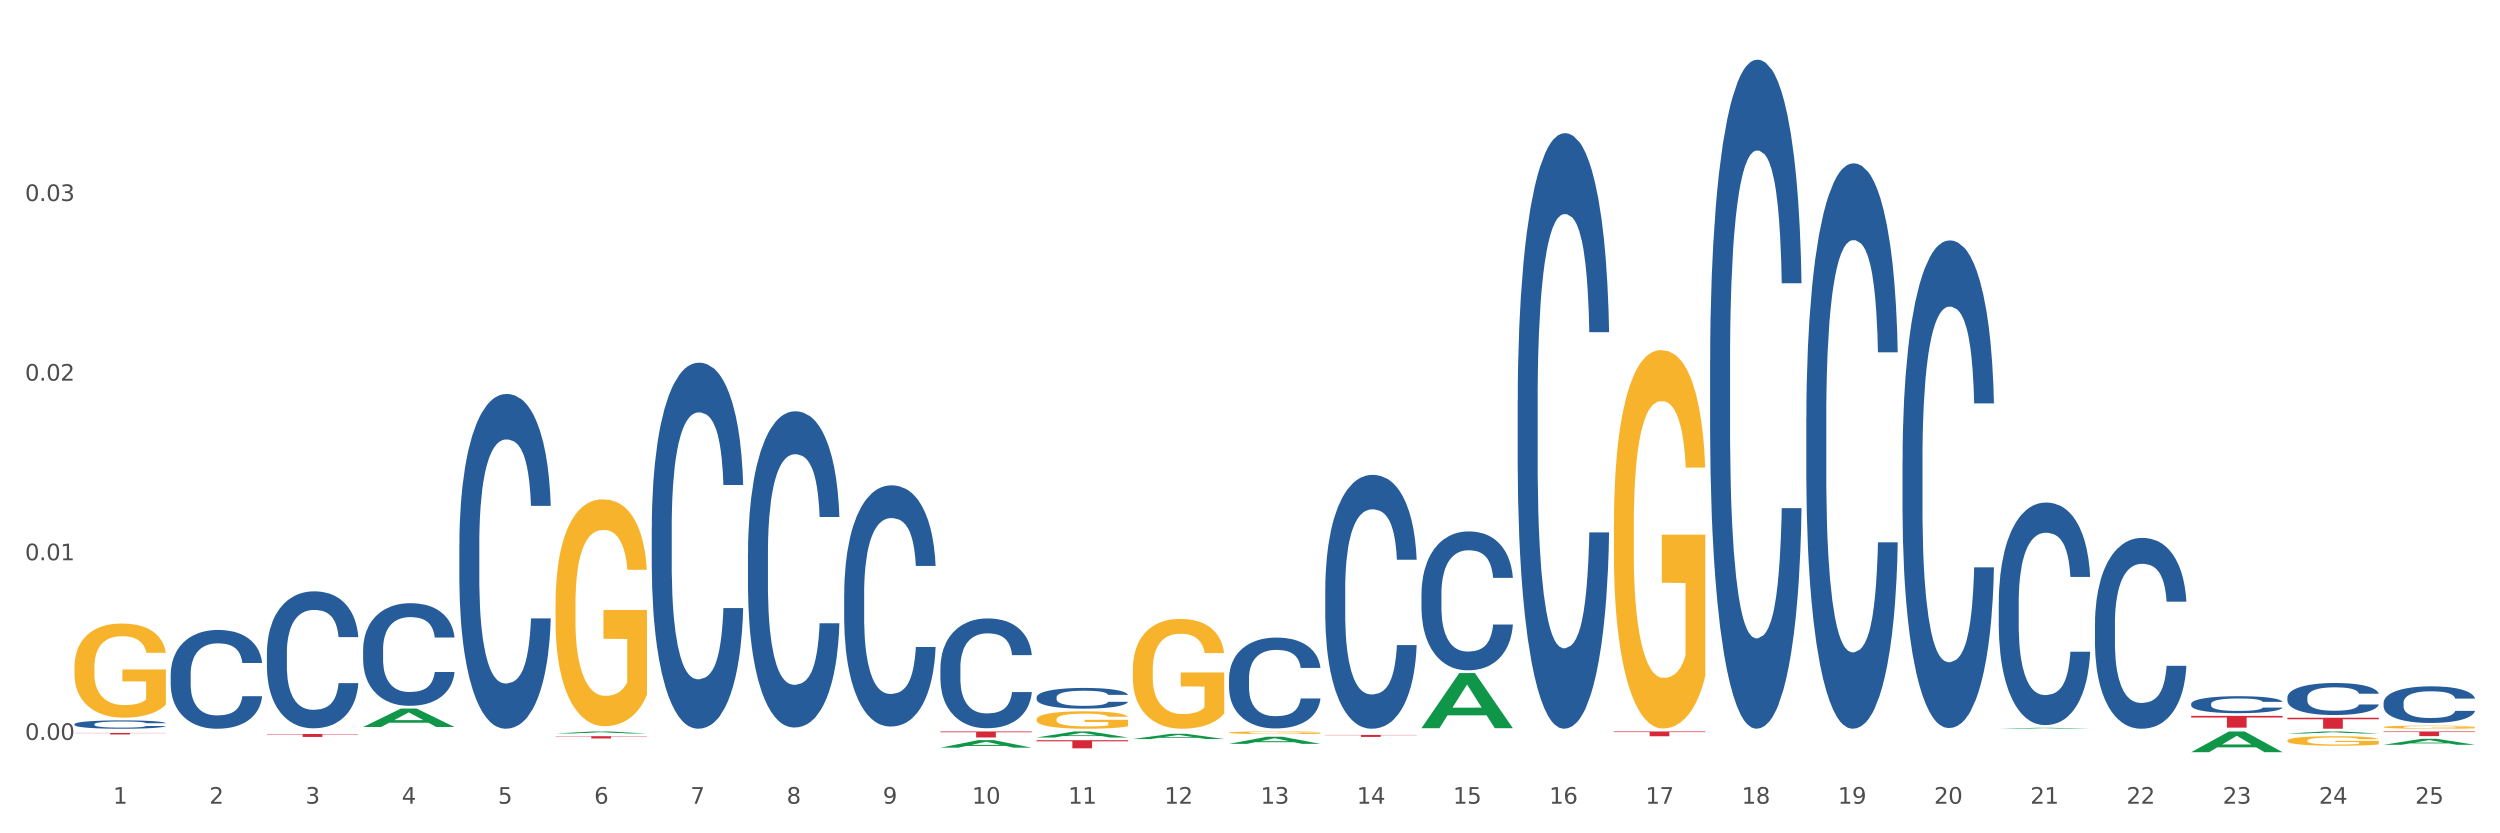 <?xml version="1.0" encoding="utf-8" standalone="no"?>
<!DOCTYPE svg PUBLIC "-//W3C//DTD SVG 1.1//EN"
  "http://www.w3.org/Graphics/SVG/1.1/DTD/svg11.dtd">
<svg xmlns:xlink="http://www.w3.org/1999/xlink" width="1080pt" height="360pt" viewBox="0 0 1080 360" xmlns="http://www.w3.org/2000/svg" version="1.1">
 <rect x="0" y="0" width="1080" height="360" fill="#333333" stroke="none"/>
 <defs>
  <style type="text/css">*{stroke-linejoin: round; stroke-linecap: butt}</style>
 </defs>
 <g id="figure_1">
  <g id="patch_1">
   <path d="M 0 360 
L 1080 360 
L 1080 0 
L 0 0 
z
" style="fill: #ffffff; stroke: #ffffff; stroke-linejoin: miter"/>
  </g>
  <g id="axes_1">
   <g id="matplotlib.axis_1">
    <g id="xtick_1">
     <g id="text_1">
      <!-- 1 -->
      <g style="fill: #4d4d4d" transform="translate(48.864 347.204) scale(0.096 -0.096)">
       <defs>
        <path id="DejaVuSans-31" d="M 794 531 
L 1825 531 
L 1825 4091 
L 703 3866 
L 703 4441 
L 1819 4666 
L 2450 4666 
L 2450 531 
L 3481 531 
L 3481 0 
L 794 0 
L 794 531 
z
" transform="scale(0.016)"/>
       </defs>
       <use xlink:href="#DejaVuSans-31"/>
      </g>
     </g>
    </g>
    <g id="xtick_2">
     <g id="text_2">
      <!-- 2 -->
      <g style="fill: #4d4d4d" transform="translate(90.428 347.204) scale(0.096 -0.096)">
       <defs>
        <path id="DejaVuSans-32" d="M 1228 531 
L 3431 531 
L 3431 0 
L 469 0 
L 469 531 
Q 828 903 1448 1529 
Q 2069 2156 2228 2338 
Q 2531 2678 2651 2914 
Q 2772 3150 2772 3378 
Q 2772 3750 2511 3984 
Q 2250 4219 1831 4219 
Q 1534 4219 1204 4116 
Q 875 4013 500 3803 
L 500 4441 
Q 881 4594 1212 4672 
Q 1544 4750 1819 4750 
Q 2544 4750 2975 4387 
Q 3406 4025 3406 3419 
Q 3406 3131 3298 2873 
Q 3191 2616 2906 2266 
Q 2828 2175 2409 1742 
Q 1991 1309 1228 531 
z
" transform="scale(0.016)"/>
       </defs>
       <use xlink:href="#DejaVuSans-32"/>
      </g>
     </g>
    </g>
    <g id="xtick_3">
     <g id="text_3">
      <!-- 3 -->
      <g style="fill: #4d4d4d" transform="translate(131.992 347.204) scale(0.096 -0.096)">
       <defs>
        <path id="DejaVuSans-33" d="M 2597 2516 
Q 3050 2419 3304 2112 
Q 3559 1806 3559 1356 
Q 3559 666 3084 287 
Q 2609 -91 1734 -91 
Q 1441 -91 1130 -33 
Q 819 25 488 141 
L 488 750 
Q 750 597 1062 519 
Q 1375 441 1716 441 
Q 2309 441 2620 675 
Q 2931 909 2931 1356 
Q 2931 1769 2642 2001 
Q 2353 2234 1838 2234 
L 1294 2234 
L 1294 2753 
L 1863 2753 
Q 2328 2753 2575 2939 
Q 2822 3125 2822 3475 
Q 2822 3834 2567 4026 
Q 2313 4219 1838 4219 
Q 1578 4219 1281 4162 
Q 984 4106 628 3988 
L 628 4550 
Q 988 4650 1302 4700 
Q 1616 4750 1894 4750 
Q 2613 4750 3031 4423 
Q 3450 4097 3450 3541 
Q 3450 3153 3228 2886 
Q 3006 2619 2597 2516 
z
" transform="scale(0.016)"/>
       </defs>
       <use xlink:href="#DejaVuSans-33"/>
      </g>
     </g>
    </g>
    <g id="xtick_4">
     <g id="text_4">
      <!-- 4 -->
      <g style="fill: #4d4d4d" transform="translate(173.556 347.204) scale(0.096 -0.096)">
       <defs>
        <path id="DejaVuSans-34" d="M 2419 4116 
L 825 1625 
L 2419 1625 
L 2419 4116 
z
M 2253 4666 
L 3047 4666 
L 3047 1625 
L 3713 1625 
L 3713 1100 
L 3047 1100 
L 3047 0 
L 2419 0 
L 2419 1100 
L 313 1100 
L 313 1709 
L 2253 4666 
z
" transform="scale(0.016)"/>
       </defs>
       <use xlink:href="#DejaVuSans-34"/>
      </g>
     </g>
    </g>
    <g id="xtick_5">
     <g id="text_5">
      <!-- 5 -->
      <g style="fill: #4d4d4d" transform="translate(215.12 347.204) scale(0.096 -0.096)">
       <defs>
        <path id="DejaVuSans-35" d="M 691 4666 
L 3169 4666 
L 3169 4134 
L 1269 4134 
L 1269 2991 
Q 1406 3038 1543 3061 
Q 1681 3084 1819 3084 
Q 2600 3084 3056 2656 
Q 3513 2228 3513 1497 
Q 3513 744 3044 326 
Q 2575 -91 1722 -91 
Q 1428 -91 1123 -41 
Q 819 9 494 109 
L 494 744 
Q 775 591 1075 516 
Q 1375 441 1709 441 
Q 2250 441 2565 725 
Q 2881 1009 2881 1497 
Q 2881 1984 2565 2268 
Q 2250 2553 1709 2553 
Q 1456 2553 1204 2497 
Q 953 2441 691 2322 
L 691 4666 
z
" transform="scale(0.016)"/>
       </defs>
       <use xlink:href="#DejaVuSans-35"/>
      </g>
     </g>
    </g>
    <g id="xtick_6">
     <g id="text_6">
      <!-- 6 -->
      <g style="fill: #4d4d4d" transform="translate(256.685 347.204) scale(0.096 -0.096)">
       <defs>
        <path id="DejaVuSans-36" d="M 2113 2584 
Q 1688 2584 1439 2293 
Q 1191 2003 1191 1497 
Q 1191 994 1439 701 
Q 1688 409 2113 409 
Q 2538 409 2786 701 
Q 3034 994 3034 1497 
Q 3034 2003 2786 2293 
Q 2538 2584 2113 2584 
z
M 3366 4563 
L 3366 3988 
Q 3128 4100 2886 4159 
Q 2644 4219 2406 4219 
Q 1781 4219 1451 3797 
Q 1122 3375 1075 2522 
Q 1259 2794 1537 2939 
Q 1816 3084 2150 3084 
Q 2853 3084 3261 2657 
Q 3669 2231 3669 1497 
Q 3669 778 3244 343 
Q 2819 -91 2113 -91 
Q 1303 -91 875 529 
Q 447 1150 447 2328 
Q 447 3434 972 4092 
Q 1497 4750 2381 4750 
Q 2619 4750 2861 4703 
Q 3103 4656 3366 4563 
z
" transform="scale(0.016)"/>
       </defs>
       <use xlink:href="#DejaVuSans-36"/>
      </g>
     </g>
    </g>
    <g id="xtick_7">
     <g id="text_7">
      <!-- 7 -->
      <g style="fill: #4d4d4d" transform="translate(298.249 347.204) scale(0.096 -0.096)">
       <defs>
        <path id="DejaVuSans-37" d="M 525 4666 
L 3525 4666 
L 3525 4397 
L 1831 0 
L 1172 0 
L 2766 4134 
L 525 4134 
L 525 4666 
z
" transform="scale(0.016)"/>
       </defs>
       <use xlink:href="#DejaVuSans-37"/>
      </g>
     </g>
    </g>
    <g id="xtick_8">
     <g id="text_8">
      <!-- 8 -->
      <g style="fill: #4d4d4d" transform="translate(339.813 347.204) scale(0.096 -0.096)">
       <defs>
        <path id="DejaVuSans-38" d="M 2034 2216 
Q 1584 2216 1326 1975 
Q 1069 1734 1069 1313 
Q 1069 891 1326 650 
Q 1584 409 2034 409 
Q 2484 409 2743 651 
Q 3003 894 3003 1313 
Q 3003 1734 2745 1975 
Q 2488 2216 2034 2216 
z
M 1403 2484 
Q 997 2584 770 2862 
Q 544 3141 544 3541 
Q 544 4100 942 4425 
Q 1341 4750 2034 4750 
Q 2731 4750 3128 4425 
Q 3525 4100 3525 3541 
Q 3525 3141 3298 2862 
Q 3072 2584 2669 2484 
Q 3125 2378 3379 2068 
Q 3634 1759 3634 1313 
Q 3634 634 3220 271 
Q 2806 -91 2034 -91 
Q 1263 -91 848 271 
Q 434 634 434 1313 
Q 434 1759 690 2068 
Q 947 2378 1403 2484 
z
M 1172 3481 
Q 1172 3119 1398 2916 
Q 1625 2713 2034 2713 
Q 2441 2713 2670 2916 
Q 2900 3119 2900 3481 
Q 2900 3844 2670 4047 
Q 2441 4250 2034 4250 
Q 1625 4250 1398 4047 
Q 1172 3844 1172 3481 
z
" transform="scale(0.016)"/>
       </defs>
       <use xlink:href="#DejaVuSans-38"/>
      </g>
     </g>
    </g>
    <g id="xtick_9">
     <g id="text_9">
      <!-- 9 -->
      <g style="fill: #4d4d4d" transform="translate(381.377 347.204) scale(0.096 -0.096)">
       <defs>
        <path id="DejaVuSans-39" d="M 703 97 
L 703 672 
Q 941 559 1184 500 
Q 1428 441 1663 441 
Q 2288 441 2617 861 
Q 2947 1281 2994 2138 
Q 2813 1869 2534 1725 
Q 2256 1581 1919 1581 
Q 1219 1581 811 2004 
Q 403 2428 403 3163 
Q 403 3881 828 4315 
Q 1253 4750 1959 4750 
Q 2769 4750 3195 4129 
Q 3622 3509 3622 2328 
Q 3622 1225 3098 567 
Q 2575 -91 1691 -91 
Q 1453 -91 1209 -44 
Q 966 3 703 97 
z
M 1959 2075 
Q 2384 2075 2632 2365 
Q 2881 2656 2881 3163 
Q 2881 3666 2632 3958 
Q 2384 4250 1959 4250 
Q 1534 4250 1286 3958 
Q 1038 3666 1038 3163 
Q 1038 2656 1286 2365 
Q 1534 2075 1959 2075 
z
" transform="scale(0.016)"/>
       </defs>
       <use xlink:href="#DejaVuSans-39"/>
      </g>
     </g>
    </g>
    <g id="xtick_10">
     <g id="text_10">
      <!-- 10 -->
      <g style="fill: #4d4d4d" transform="translate(419.887 347.204) scale(0.096 -0.096)">
       <defs>
        <path id="DejaVuSans-30" d="M 2034 4250 
Q 1547 4250 1301 3770 
Q 1056 3291 1056 2328 
Q 1056 1369 1301 889 
Q 1547 409 2034 409 
Q 2525 409 2770 889 
Q 3016 1369 3016 2328 
Q 3016 3291 2770 3770 
Q 2525 4250 2034 4250 
z
M 2034 4750 
Q 2819 4750 3233 4129 
Q 3647 3509 3647 2328 
Q 3647 1150 3233 529 
Q 2819 -91 2034 -91 
Q 1250 -91 836 529 
Q 422 1150 422 2328 
Q 422 3509 836 4129 
Q 1250 4750 2034 4750 
z
" transform="scale(0.016)"/>
       </defs>
       <use xlink:href="#DejaVuSans-31"/>
       <use xlink:href="#DejaVuSans-30" transform="translate(63.623 0)"/>
      </g>
     </g>
    </g>
    <g id="xtick_11">
     <g id="text_11">
      <!-- 11 -->
      <g style="fill: #4d4d4d" transform="translate(461.451 347.204) scale(0.096 -0.096)">
       <use xlink:href="#DejaVuSans-31"/>
       <use xlink:href="#DejaVuSans-31" transform="translate(63.623 0)"/>
      </g>
     </g>
    </g>
    <g id="xtick_12">
     <g id="text_12">
      <!-- 12 -->
      <g style="fill: #4d4d4d" transform="translate(503.015 347.204) scale(0.096 -0.096)">
       <use xlink:href="#DejaVuSans-31"/>
       <use xlink:href="#DejaVuSans-32" transform="translate(63.623 0)"/>
      </g>
     </g>
    </g>
    <g id="xtick_13">
     <g id="text_13">
      <!-- 13 -->
      <g style="fill: #4d4d4d" transform="translate(544.58 347.204) scale(0.096 -0.096)">
       <use xlink:href="#DejaVuSans-31"/>
       <use xlink:href="#DejaVuSans-33" transform="translate(63.623 0)"/>
      </g>
     </g>
    </g>
    <g id="xtick_14">
     <g id="text_14">
      <!-- 14 -->
      <g style="fill: #4d4d4d" transform="translate(586.144 347.204) scale(0.096 -0.096)">
       <use xlink:href="#DejaVuSans-31"/>
       <use xlink:href="#DejaVuSans-34" transform="translate(63.623 0)"/>
      </g>
     </g>
    </g>
    <g id="xtick_15">
     <g id="text_15">
      <!-- 15 -->
      <g style="fill: #4d4d4d" transform="translate(627.708 347.204) scale(0.096 -0.096)">
       <use xlink:href="#DejaVuSans-31"/>
       <use xlink:href="#DejaVuSans-35" transform="translate(63.623 0)"/>
      </g>
     </g>
    </g>
    <g id="xtick_16">
     <g id="text_16">
      <!-- 16 -->
      <g style="fill: #4d4d4d" transform="translate(669.272 347.204) scale(0.096 -0.096)">
       <use xlink:href="#DejaVuSans-31"/>
       <use xlink:href="#DejaVuSans-36" transform="translate(63.623 0)"/>
      </g>
     </g>
    </g>
    <g id="xtick_17">
     <g id="text_17">
      <!-- 17 -->
      <g style="fill: #4d4d4d" transform="translate(710.836 347.204) scale(0.096 -0.096)">
       <use xlink:href="#DejaVuSans-31"/>
       <use xlink:href="#DejaVuSans-37" transform="translate(63.623 0)"/>
      </g>
     </g>
    </g>
    <g id="xtick_18">
     <g id="text_18">
      <!-- 18 -->
      <g style="fill: #4d4d4d" transform="translate(752.4 347.204) scale(0.096 -0.096)">
       <use xlink:href="#DejaVuSans-31"/>
       <use xlink:href="#DejaVuSans-38" transform="translate(63.623 0)"/>
      </g>
     </g>
    </g>
    <g id="xtick_19">
     <g id="text_19">
      <!-- 19 -->
      <g style="fill: #4d4d4d" transform="translate(793.964 347.204) scale(0.096 -0.096)">
       <use xlink:href="#DejaVuSans-31"/>
       <use xlink:href="#DejaVuSans-39" transform="translate(63.623 0)"/>
      </g>
     </g>
    </g>
    <g id="xtick_20">
     <g id="text_20">
      <!-- 20 -->
      <g style="fill: #4d4d4d" transform="translate(835.528 347.204) scale(0.096 -0.096)">
       <use xlink:href="#DejaVuSans-32"/>
       <use xlink:href="#DejaVuSans-30" transform="translate(63.623 0)"/>
      </g>
     </g>
    </g>
    <g id="xtick_21">
     <g id="text_21">
      <!-- 21 -->
      <g style="fill: #4d4d4d" transform="translate(877.093 347.204) scale(0.096 -0.096)">
       <use xlink:href="#DejaVuSans-32"/>
       <use xlink:href="#DejaVuSans-31" transform="translate(63.623 0)"/>
      </g>
     </g>
    </g>
    <g id="xtick_22">
     <g id="text_22">
      <!-- 22 -->
      <g style="fill: #4d4d4d" transform="translate(918.657 347.204) scale(0.096 -0.096)">
       <use xlink:href="#DejaVuSans-32"/>
       <use xlink:href="#DejaVuSans-32" transform="translate(63.623 0)"/>
      </g>
     </g>
    </g>
    <g id="xtick_23">
     <g id="text_23">
      <!-- 23 -->
      <g style="fill: #4d4d4d" transform="translate(960.221 347.204) scale(0.096 -0.096)">
       <use xlink:href="#DejaVuSans-32"/>
       <use xlink:href="#DejaVuSans-33" transform="translate(63.623 0)"/>
      </g>
     </g>
    </g>
    <g id="xtick_24">
     <g id="text_24">
      <!-- 24 -->
      <g style="fill: #4d4d4d" transform="translate(1001.785 347.204) scale(0.096 -0.096)">
       <use xlink:href="#DejaVuSans-32"/>
       <use xlink:href="#DejaVuSans-34" transform="translate(63.623 0)"/>
      </g>
     </g>
    </g>
    <g id="xtick_25">
     <g id="text_25">
      <!-- 25 -->
      <g style="fill: #4d4d4d" transform="translate(1043.349 347.204) scale(0.096 -0.096)">
       <use xlink:href="#DejaVuSans-32"/>
       <use xlink:href="#DejaVuSans-35" transform="translate(63.623 0)"/>
      </g>
     </g>
    </g>
    <g id="xtick_26"/>
    <g id="xtick_27"/>
    <g id="xtick_28"/>
    <g id="xtick_29"/>
    <g id="xtick_30"/>
    <g id="xtick_31"/>
    <g id="xtick_32"/>
    <g id="xtick_33"/>
    <g id="xtick_34"/>
    <g id="xtick_35"/>
    <g id="xtick_36"/>
    <g id="xtick_37"/>
    <g id="xtick_38"/>
    <g id="xtick_39"/>
    <g id="xtick_40"/>
    <g id="xtick_41"/>
    <g id="xtick_42"/>
    <g id="xtick_43"/>
    <g id="xtick_44"/>
    <g id="xtick_45"/>
    <g id="xtick_46"/>
    <g id="xtick_47"/>
    <g id="xtick_48"/>
    <g id="xtick_49"/>
   </g>
   <g id="matplotlib.axis_2">
    <g id="ytick_1">
     <g id="text_26">
      <!-- 0.00 -->
      <g style="fill: #4d4d4d" transform="translate(10.8 319.626) scale(0.096 -0.096)">
       <defs>
        <path id="DejaVuSans-2e" d="M 684 794 
L 1344 794 
L 1344 0 
L 684 0 
L 684 794 
z
" transform="scale(0.016)"/>
       </defs>
       <use xlink:href="#DejaVuSans-30"/>
       <use xlink:href="#DejaVuSans-2e" transform="translate(63.623 0)"/>
       <use xlink:href="#DejaVuSans-30" transform="translate(95.41 0)"/>
       <use xlink:href="#DejaVuSans-30" transform="translate(159.033 0)"/>
      </g>
     </g>
    </g>
    <g id="ytick_2">
     <g id="text_27">
      <!-- 0.01 -->
      <g style="fill: #4d4d4d" transform="translate(10.8 242.032) scale(0.096 -0.096)">
       <use xlink:href="#DejaVuSans-30"/>
       <use xlink:href="#DejaVuSans-2e" transform="translate(63.623 0)"/>
       <use xlink:href="#DejaVuSans-30" transform="translate(95.41 0)"/>
       <use xlink:href="#DejaVuSans-31" transform="translate(159.033 0)"/>
      </g>
     </g>
    </g>
    <g id="ytick_3">
     <g id="text_28">
      <!-- 0.02 -->
      <g style="fill: #4d4d4d" transform="translate(10.8 164.439) scale(0.096 -0.096)">
       <use xlink:href="#DejaVuSans-30"/>
       <use xlink:href="#DejaVuSans-2e" transform="translate(63.623 0)"/>
       <use xlink:href="#DejaVuSans-30" transform="translate(95.41 0)"/>
       <use xlink:href="#DejaVuSans-32" transform="translate(159.033 0)"/>
      </g>
     </g>
    </g>
    <g id="ytick_4">
     <g id="text_29">
      <!-- 0.03 -->
      <g style="fill: #4d4d4d" transform="translate(10.8 86.845) scale(0.096 -0.096)">
       <use xlink:href="#DejaVuSans-30"/>
       <use xlink:href="#DejaVuSans-2e" transform="translate(63.623 0)"/>
       <use xlink:href="#DejaVuSans-30" transform="translate(95.41 0)"/>
       <use xlink:href="#DejaVuSans-33" transform="translate(159.033 0)"/>
      </g>
     </g>
    </g>
    <g id="ytick_5"/>
    <g id="ytick_6"/>
    <g id="ytick_7"/>
    <g id="ytick_8"/>
   </g>
   <g id="PolyCollection_1">
    <path d="M 156.867 314.063 
L 156.908 314.056 
L 173.191 306.095 
L 179.948 306.087 
L 196.353 314.078 
L 188.538 314.078 
L 184.996 312.217 
L 168.184 312.217 
L 168.062 312.247 
L 164.642 314.078 
L 156.867 314.078 
L 156.867 314.063 
L 170.301 311.107 
L 182.879 311.099 
L 176.651 307.79 
L 176.57 307.775 
L 176.488 307.798 
L 170.26 311.099 
L 170.301 311.107 
L 156.867 314.063 
z
" clip-path="url(#p31b6f0fa15)" style="fill: #109648"/>
    <path d="M 364.688 256.483 
L 364.735 256.388 
L 364.735 253.723 
L 364.875 250.107 
L 365.388 243.445 
L 366.042 238.401 
L 367.162 232.5 
L 367.768 230.025 
L 368.562 227.265 
L 370.196 222.792 
L 372.062 218.985 
L 373.369 216.891 
L 374.349 215.559 
L 376.543 213.18 
L 377.803 212.133 
L 379.11 211.276 
L 380.23 210.705 
L 382.097 210.039 
L 383.591 209.754 
L 385.318 209.658 
L 386.765 209.754 
L 388.678 210.134 
L 391.479 211.276 
L 392.552 211.942 
L 393.999 213.085 
L 395.493 214.607 
L 396.706 216.13 
L 398.106 218.319 
L 399.553 221.174 
L 400.953 224.791 
L 401.934 228.122 
L 402.727 231.643 
L 403.427 235.926 
L 403.941 240.589 
L 404.174 244.492 
L 395.633 244.492 
L 395.399 240.97 
L 394.933 237.163 
L 394.466 234.594 
L 393.952 232.5 
L 393.159 230.12 
L 392.459 228.598 
L 391.292 226.789 
L 390.219 225.647 
L 389.332 224.981 
L 388.258 224.41 
L 385.971 223.839 
L 384.338 223.839 
L 383.311 224.029 
L 382.051 224.505 
L 380.977 225.172 
L 379.717 226.314 
L 378.737 227.551 
L 377.757 229.169 
L 377.197 230.311 
L 376.356 232.405 
L 375.796 234.118 
L 375.05 237.068 
L 374.63 239.162 
L 373.883 244.587 
L 373.556 248.584 
L 373.416 251.344 
L 373.323 254.39 
L 373.323 269.236 
L 373.603 275.899 
L 373.836 278.754 
L 374.209 281.99 
L 374.91 286.177 
L 375.936 290.27 
L 377.01 293.22 
L 377.897 295.028 
L 378.737 296.361 
L 379.577 297.408 
L 380.604 298.359 
L 381.444 298.93 
L 382.704 299.501 
L 384.198 299.787 
L 385.364 299.787 
L 387.745 299.311 
L 388.818 298.835 
L 389.845 298.169 
L 390.965 297.122 
L 391.852 295.98 
L 392.366 295.123 
L 393.206 293.315 
L 393.859 291.412 
L 394.419 289.223 
L 394.793 287.319 
L 395.213 284.464 
L 395.539 281.228 
L 395.633 279.515 
L 404.174 279.515 
L 403.987 282.941 
L 403.661 286.272 
L 403.007 290.746 
L 402.494 293.315 
L 401.7 296.456 
L 400.86 299.121 
L 399.693 302.071 
L 398.62 304.26 
L 397.5 306.163 
L 396.286 307.877 
L 394.092 310.256 
L 393.299 310.922 
L 391.619 312.064 
L 390.312 312.73 
L 388.398 313.397 
L 386.438 313.777 
L 384.384 313.872 
L 382.564 313.682 
L 380.557 313.111 
L 379.297 312.54 
L 377.897 311.683 
L 376.263 310.351 
L 374.723 308.733 
L 373.276 306.83 
L 371.922 304.641 
L 370.662 302.166 
L 369.029 298.074 
L 367.815 294.077 
L 366.928 290.365 
L 366.322 287.224 
L 365.715 283.227 
L 365.388 280.467 
L 364.875 273.805 
L 364.688 267.619 
L 364.688 256.483 
z
" clip-path="url(#p31b6f0fa15)" style="fill: #255c99"/>
    <path d="M 323.124 239.057 
L 323.171 238.932 
L 323.171 235.438 
L 323.311 230.697 
L 323.824 221.963 
L 324.477 215.35 
L 325.598 207.614 
L 326.204 204.37 
L 326.998 200.751 
L 328.631 194.887 
L 330.498 189.896 
L 331.805 187.151 
L 332.785 185.404 
L 334.979 182.285 
L 336.239 180.912 
L 337.546 179.789 
L 338.666 179.041 
L 340.533 178.167 
L 342.027 177.793 
L 343.754 177.668 
L 345.201 177.793 
L 347.114 178.292 
L 349.915 179.789 
L 350.988 180.663 
L 352.435 182.16 
L 353.929 184.156 
L 355.142 186.153 
L 356.542 189.023 
L 357.989 192.766 
L 359.389 197.507 
L 360.369 201.874 
L 361.163 206.491 
L 361.863 212.106 
L 362.376 218.22 
L 362.61 223.335 
L 354.069 223.335 
L 353.835 218.719 
L 353.368 213.728 
L 352.902 210.359 
L 352.388 207.614 
L 351.595 204.495 
L 350.895 202.498 
L 349.728 200.127 
L 348.654 198.63 
L 347.768 197.757 
L 346.694 197.008 
L 344.407 196.259 
L 342.774 196.259 
L 341.747 196.509 
L 340.487 197.133 
L 339.413 198.006 
L 338.153 199.504 
L 337.173 201.126 
L 336.193 203.247 
L 335.632 204.744 
L 334.792 207.489 
L 334.232 209.735 
L 333.485 213.603 
L 333.065 216.348 
L 332.319 223.46 
L 331.992 228.701 
L 331.852 232.319 
L 331.759 236.312 
L 331.759 255.777 
L 332.039 264.511 
L 332.272 268.254 
L 332.645 272.496 
L 333.345 277.986 
L 334.372 283.352 
L 335.446 287.22 
L 336.333 289.59 
L 337.173 291.337 
L 338.013 292.71 
L 339.04 293.957 
L 339.88 294.706 
L 341.14 295.455 
L 342.633 295.829 
L 343.8 295.829 
L 346.181 295.205 
L 347.254 294.581 
L 348.281 293.708 
L 349.401 292.335 
L 350.288 290.838 
L 350.801 289.715 
L 351.642 287.344 
L 352.295 284.849 
L 352.855 281.979 
L 353.228 279.484 
L 353.648 275.74 
L 353.975 271.498 
L 354.069 269.252 
L 362.61 269.252 
L 362.423 273.744 
L 362.096 278.111 
L 361.443 283.976 
L 360.93 287.344 
L 360.136 291.462 
L 359.296 294.956 
L 358.129 298.824 
L 357.056 301.693 
L 355.935 304.189 
L 354.722 306.435 
L 352.528 309.554 
L 351.735 310.428 
L 350.055 311.925 
L 348.748 312.798 
L 346.834 313.672 
L 344.874 314.171 
L 342.82 314.296 
L 341 314.046 
L 338.993 313.297 
L 337.733 312.549 
L 336.333 311.426 
L 334.699 309.679 
L 333.159 307.558 
L 331.712 305.062 
L 330.358 302.193 
L 329.098 298.948 
L 327.465 293.583 
L 326.251 288.343 
L 325.364 283.476 
L 324.757 279.359 
L 324.151 274.118 
L 323.824 270.5 
L 323.311 261.766 
L 323.124 253.655 
L 323.124 239.057 
z
" clip-path="url(#p31b6f0fa15)" style="fill: #255c99"/>
    <path d="M 281.56 227.73 
L 281.606 227.585 
L 281.606 223.541 
L 281.746 218.053 
L 282.26 207.943 
L 282.913 200.289 
L 284.033 191.335 
L 284.64 187.58 
L 285.434 183.391 
L 287.067 176.603 
L 288.934 170.826 
L 290.241 167.649 
L 291.221 165.627 
L 293.415 162.016 
L 294.675 160.428 
L 295.982 159.128 
L 297.102 158.261 
L 298.969 157.25 
L 300.463 156.817 
L 302.19 156.673 
L 303.636 156.817 
L 305.55 157.395 
L 308.35 159.128 
L 309.424 160.139 
L 310.871 161.872 
L 312.364 164.183 
L 313.578 166.494 
L 314.978 169.815 
L 316.425 174.148 
L 317.825 179.636 
L 318.805 184.691 
L 319.599 190.035 
L 320.299 196.534 
L 320.812 203.611 
L 321.046 209.532 
L 312.504 209.532 
L 312.271 204.188 
L 311.804 198.411 
L 311.338 194.512 
L 310.824 191.335 
L 310.031 187.724 
L 309.331 185.413 
L 308.164 182.669 
L 307.09 180.936 
L 306.203 179.925 
L 305.13 179.059 
L 302.843 178.192 
L 301.209 178.192 
L 300.183 178.481 
L 298.922 179.203 
L 297.849 180.214 
L 296.589 181.947 
L 295.609 183.825 
L 294.628 186.28 
L 294.068 188.013 
L 293.228 191.19 
L 292.668 193.79 
L 291.921 198.267 
L 291.501 201.444 
L 290.754 209.677 
L 290.428 215.742 
L 290.288 219.931 
L 290.194 224.552 
L 290.194 247.083 
L 290.474 257.192 
L 290.708 261.525 
L 291.081 266.435 
L 291.781 272.79 
L 292.808 279 
L 293.882 283.478 
L 294.768 286.222 
L 295.609 288.244 
L 296.449 289.832 
L 297.475 291.276 
L 298.316 292.143 
L 299.576 293.01 
L 301.069 293.443 
L 302.236 293.443 
L 304.617 292.721 
L 305.69 291.999 
L 306.717 290.988 
L 307.837 289.399 
L 308.724 287.666 
L 309.237 286.366 
L 310.077 283.622 
L 310.731 280.733 
L 311.291 277.412 
L 311.664 274.523 
L 312.084 270.19 
L 312.411 265.28 
L 312.504 262.68 
L 321.046 262.68 
L 320.859 267.88 
L 320.532 272.935 
L 319.879 279.722 
L 319.365 283.622 
L 318.572 288.388 
L 317.732 292.432 
L 316.565 296.909 
L 315.492 300.231 
L 314.371 303.119 
L 313.158 305.719 
L 310.964 309.33 
L 310.171 310.34 
L 308.49 312.074 
L 307.184 313.085 
L 305.27 314.096 
L 303.31 314.673 
L 301.256 314.818 
L 299.436 314.529 
L 297.429 313.662 
L 296.169 312.796 
L 294.768 311.496 
L 293.135 309.474 
L 291.595 307.019 
L 290.148 304.13 
L 288.794 300.808 
L 287.534 297.053 
L 285.9 290.843 
L 284.687 284.777 
L 283.8 279.145 
L 283.193 274.379 
L 282.587 268.313 
L 282.26 264.125 
L 281.746 254.015 
L 281.56 244.627 
L 281.56 227.73 
z
" clip-path="url(#p31b6f0fa15)" style="fill: #255c99"/>
    <path d="M 198.432 235.173 
L 198.478 235.041 
L 198.478 231.342 
L 198.618 226.323 
L 199.132 217.078 
L 199.785 210.077 
L 200.905 201.888 
L 201.512 198.454 
L 202.305 194.624 
L 203.939 188.416 
L 205.806 183.133 
L 207.113 180.227 
L 208.093 178.378 
L 210.287 175.076 
L 211.547 173.623 
L 212.854 172.434 
L 213.974 171.642 
L 215.841 170.717 
L 217.334 170.321 
L 219.061 170.189 
L 220.508 170.321 
L 222.422 170.849 
L 225.222 172.434 
L 226.296 173.359 
L 227.743 174.944 
L 229.236 177.057 
L 230.45 179.17 
L 231.85 182.208 
L 233.297 186.171 
L 234.697 191.19 
L 235.677 195.813 
L 236.471 200.7 
L 237.171 206.643 
L 237.684 213.115 
L 237.917 218.531 
L 229.376 218.531 
L 229.143 213.644 
L 228.676 208.36 
L 228.209 204.794 
L 227.696 201.888 
L 226.902 198.586 
L 226.202 196.473 
L 225.036 193.963 
L 223.962 192.378 
L 223.075 191.454 
L 222.002 190.661 
L 219.715 189.869 
L 218.081 189.869 
L 217.054 190.133 
L 215.794 190.793 
L 214.721 191.718 
L 213.46 193.303 
L 212.48 195.02 
L 211.5 197.265 
L 210.94 198.85 
L 210.1 201.756 
L 209.54 204.134 
L 208.793 208.228 
L 208.373 211.134 
L 207.626 218.663 
L 207.3 224.21 
L 207.159 228.04 
L 207.066 232.267 
L 207.066 252.872 
L 207.346 262.117 
L 207.58 266.08 
L 207.953 270.57 
L 208.653 276.382 
L 209.68 282.062 
L 210.753 286.156 
L 211.64 288.666 
L 212.48 290.515 
L 213.32 291.968 
L 214.347 293.288 
L 215.187 294.081 
L 216.448 294.873 
L 217.941 295.27 
L 219.108 295.27 
L 221.488 294.609 
L 222.562 293.949 
L 223.589 293.024 
L 224.709 291.571 
L 225.596 289.986 
L 226.109 288.798 
L 226.949 286.288 
L 227.603 283.647 
L 228.163 280.609 
L 228.536 277.967 
L 228.956 274.005 
L 229.283 269.514 
L 229.376 267.136 
L 237.917 267.136 
L 237.731 271.891 
L 237.404 276.514 
L 236.751 282.722 
L 236.237 286.288 
L 235.444 290.647 
L 234.604 294.345 
L 233.437 298.44 
L 232.363 301.477 
L 231.243 304.119 
L 230.03 306.497 
L 227.836 309.799 
L 227.042 310.723 
L 225.362 312.308 
L 224.055 313.233 
L 222.142 314.157 
L 220.181 314.686 
L 218.128 314.818 
L 216.308 314.553 
L 214.301 313.761 
L 213.04 312.969 
L 211.64 311.78 
L 210.007 309.931 
L 208.466 307.685 
L 207.019 305.044 
L 205.666 302.006 
L 204.406 298.572 
L 202.772 292.892 
L 201.559 287.345 
L 200.672 282.194 
L 200.065 277.835 
L 199.458 272.288 
L 199.132 268.457 
L 198.618 259.212 
L 198.432 250.626 
L 198.432 235.173 
z
" clip-path="url(#p31b6f0fa15)" style="fill: #255c99"/>
    <path d="M 156.867 280.506 
L 156.914 280.465 
L 156.914 279.331 
L 157.054 277.792 
L 157.567 274.958 
L 158.221 272.811 
L 159.341 270.3 
L 159.948 269.247 
L 160.741 268.073 
L 162.375 266.17 
L 164.242 264.55 
L 165.549 263.659 
L 166.529 263.092 
L 168.722 262.079 
L 169.983 261.634 
L 171.29 261.269 
L 172.41 261.026 
L 174.277 260.743 
L 175.77 260.621 
L 177.497 260.581 
L 178.944 260.621 
L 180.858 260.783 
L 183.658 261.269 
L 184.732 261.553 
L 186.178 262.039 
L 187.672 262.687 
L 188.886 263.335 
L 190.286 264.266 
L 191.733 265.481 
L 193.133 267.02 
L 194.113 268.437 
L 194.906 269.936 
L 195.607 271.758 
L 196.12 273.743 
L 196.353 275.403 
L 187.812 275.403 
L 187.579 273.905 
L 187.112 272.285 
L 186.645 271.191 
L 186.132 270.3 
L 185.338 269.288 
L 184.638 268.64 
L 183.471 267.87 
L 182.398 267.384 
L 181.511 267.101 
L 180.438 266.858 
L 178.151 266.615 
L 176.517 266.615 
L 175.49 266.696 
L 174.23 266.898 
L 173.156 267.182 
L 171.896 267.668 
L 170.916 268.194 
L 169.936 268.883 
L 169.376 269.369 
L 168.536 270.26 
L 167.976 270.989 
L 167.229 272.244 
L 166.809 273.135 
L 166.062 275.444 
L 165.735 277.144 
L 165.595 278.319 
L 165.502 279.615 
L 165.502 285.933 
L 165.782 288.767 
L 166.015 289.982 
L 166.389 291.359 
L 167.089 293.141 
L 168.116 294.883 
L 169.189 296.138 
L 170.076 296.908 
L 170.916 297.475 
L 171.756 297.92 
L 172.783 298.325 
L 173.623 298.568 
L 174.883 298.811 
L 176.377 298.932 
L 177.544 298.932 
L 179.924 298.73 
L 180.998 298.527 
L 182.024 298.244 
L 183.145 297.799 
L 184.031 297.313 
L 184.545 296.948 
L 185.385 296.179 
L 186.038 295.369 
L 186.599 294.437 
L 186.972 293.627 
L 187.392 292.412 
L 187.719 291.035 
L 187.812 290.306 
L 196.353 290.306 
L 196.167 291.764 
L 195.84 293.182 
L 195.186 295.085 
L 194.673 296.179 
L 193.88 297.515 
L 193.039 298.649 
L 191.873 299.904 
L 190.799 300.836 
L 189.679 301.646 
L 188.465 302.375 
L 186.272 303.387 
L 185.478 303.671 
L 183.798 304.157 
L 182.491 304.44 
L 180.578 304.724 
L 178.617 304.886 
L 176.564 304.926 
L 174.743 304.845 
L 172.736 304.602 
L 171.476 304.359 
L 170.076 303.995 
L 168.442 303.428 
L 166.902 302.739 
L 165.455 301.929 
L 164.102 300.998 
L 162.842 299.945 
L 161.208 298.204 
L 159.995 296.503 
L 159.108 294.923 
L 158.501 293.587 
L 157.894 291.886 
L 157.567 290.711 
L 157.054 287.876 
L 156.867 285.244 
L 156.867 280.506 
z
" clip-path="url(#p31b6f0fa15)" style="fill: #255c99"/>
    <path d="M 115.303 282.043 
L 115.35 281.989 
L 115.35 280.476 
L 115.49 278.422 
L 116.003 274.639 
L 116.657 271.774 
L 117.777 268.424 
L 118.384 267.019 
L 119.177 265.451 
L 120.811 262.911 
L 122.678 260.749 
L 123.985 259.56 
L 124.965 258.804 
L 127.158 257.453 
L 128.419 256.858 
L 129.725 256.372 
L 130.846 256.048 
L 132.713 255.669 
L 134.206 255.507 
L 135.933 255.453 
L 137.38 255.507 
L 139.294 255.723 
L 142.094 256.372 
L 143.167 256.75 
L 144.614 257.399 
L 146.108 258.263 
L 147.321 259.128 
L 148.722 260.371 
L 150.168 261.992 
L 151.569 264.046 
L 152.549 265.938 
L 153.342 267.937 
L 154.042 270.369 
L 154.556 273.018 
L 154.789 275.233 
L 146.248 275.233 
L 146.015 273.234 
L 145.548 271.072 
L 145.081 269.613 
L 144.568 268.424 
L 143.774 267.073 
L 143.074 266.208 
L 141.907 265.181 
L 140.834 264.533 
L 139.947 264.154 
L 138.873 263.83 
L 136.586 263.506 
L 134.953 263.506 
L 133.926 263.614 
L 132.666 263.884 
L 131.592 264.262 
L 130.332 264.911 
L 129.352 265.613 
L 128.372 266.532 
L 127.812 267.181 
L 126.972 268.37 
L 126.412 269.343 
L 125.665 271.018 
L 125.245 272.207 
L 124.498 275.287 
L 124.171 277.557 
L 124.031 279.125 
L 123.938 280.854 
L 123.938 289.285 
L 124.218 293.068 
L 124.451 294.689 
L 124.825 296.527 
L 125.525 298.905 
L 126.552 301.229 
L 127.625 302.904 
L 128.512 303.931 
L 129.352 304.687 
L 130.192 305.282 
L 131.219 305.822 
L 132.059 306.147 
L 133.319 306.471 
L 134.813 306.633 
L 135.98 306.633 
L 138.36 306.363 
L 139.434 306.093 
L 140.46 305.714 
L 141.581 305.12 
L 142.467 304.471 
L 142.981 303.985 
L 143.821 302.958 
L 144.474 301.877 
L 145.034 300.634 
L 145.408 299.553 
L 145.828 297.932 
L 146.155 296.094 
L 146.248 295.122 
L 154.789 295.122 
L 154.602 297.067 
L 154.276 298.959 
L 153.622 301.499 
L 153.109 302.958 
L 152.315 304.741 
L 151.475 306.255 
L 150.309 307.93 
L 149.235 309.173 
L 148.115 310.254 
L 146.901 311.227 
L 144.708 312.578 
L 143.914 312.956 
L 142.234 313.605 
L 140.927 313.983 
L 139.013 314.361 
L 137.053 314.578 
L 135 314.632 
L 133.179 314.523 
L 131.172 314.199 
L 129.912 313.875 
L 128.512 313.389 
L 126.878 312.632 
L 125.338 311.713 
L 123.891 310.632 
L 122.538 309.389 
L 121.277 307.984 
L 119.644 305.66 
L 118.43 303.39 
L 117.544 301.283 
L 116.937 299.499 
L 116.33 297.229 
L 116.003 295.662 
L 115.49 291.879 
L 115.303 288.366 
L 115.303 282.043 
z
" clip-path="url(#p31b6f0fa15)" style="fill: #255c99"/>
    <path d="M 73.739 291.314 
L 73.786 291.275 
L 73.786 290.183 
L 73.926 288.702 
L 74.439 285.974 
L 75.093 283.908 
L 76.213 281.491 
L 76.82 280.478 
L 77.613 279.347 
L 79.247 277.515 
L 81.114 275.956 
L 82.42 275.099 
L 83.401 274.553 
L 85.594 273.578 
L 86.854 273.15 
L 88.161 272.799 
L 89.281 272.565 
L 91.148 272.292 
L 92.642 272.175 
L 94.369 272.136 
L 95.816 272.175 
L 97.729 272.331 
L 100.53 272.799 
L 101.603 273.072 
L 103.05 273.539 
L 104.544 274.163 
L 105.757 274.787 
L 107.157 275.683 
L 108.604 276.853 
L 110.005 278.334 
L 110.985 279.698 
L 111.778 281.14 
L 112.478 282.894 
L 112.992 284.804 
L 113.225 286.402 
L 104.684 286.402 
L 104.45 284.96 
L 103.984 283.401 
L 103.517 282.349 
L 103.004 281.491 
L 102.21 280.517 
L 101.51 279.893 
L 100.343 279.152 
L 99.27 278.685 
L 98.383 278.412 
L 97.309 278.178 
L 95.022 277.944 
L 93.389 277.944 
L 92.362 278.022 
L 91.102 278.217 
L 90.028 278.49 
L 88.768 278.957 
L 87.788 279.464 
L 86.808 280.127 
L 86.248 280.595 
L 85.408 281.452 
L 84.847 282.154 
L 84.101 283.362 
L 83.681 284.22 
L 82.934 286.441 
L 82.607 288.078 
L 82.467 289.209 
L 82.374 290.456 
L 82.374 296.537 
L 82.654 299.265 
L 82.887 300.435 
L 83.261 301.76 
L 83.961 303.475 
L 84.987 305.151 
L 86.061 306.359 
L 86.948 307.1 
L 87.788 307.646 
L 88.628 308.074 
L 89.655 308.464 
L 90.495 308.698 
L 91.755 308.932 
L 93.249 309.049 
L 94.416 309.049 
L 96.796 308.854 
L 97.869 308.659 
L 98.896 308.386 
L 100.016 307.957 
L 100.903 307.49 
L 101.417 307.139 
L 102.257 306.398 
L 102.91 305.619 
L 103.47 304.722 
L 103.844 303.943 
L 104.264 302.773 
L 104.59 301.448 
L 104.684 300.746 
L 113.225 300.746 
L 113.038 302.15 
L 112.712 303.514 
L 112.058 305.346 
L 111.545 306.398 
L 110.751 307.685 
L 109.911 308.776 
L 108.744 309.984 
L 107.671 310.881 
L 106.551 311.66 
L 105.337 312.362 
L 103.144 313.336 
L 102.35 313.609 
L 100.67 314.077 
L 99.363 314.35 
L 97.449 314.623 
L 95.489 314.779 
L 93.435 314.818 
L 91.615 314.74 
L 89.608 314.506 
L 88.348 314.272 
L 86.948 313.921 
L 85.314 313.375 
L 83.774 312.713 
L 82.327 311.933 
L 80.974 311.037 
L 79.713 310.023 
L 78.08 308.347 
L 76.866 306.71 
L 75.979 305.19 
L 75.373 303.904 
L 74.766 302.267 
L 74.439 301.136 
L 73.926 298.408 
L 73.739 295.874 
L 73.739 291.314 
z
" clip-path="url(#p31b6f0fa15)" style="fill: #255c99"/>
    <path d="M 406.252 288.477 
L 406.299 288.434 
L 406.299 287.221 
L 406.439 285.574 
L 406.952 282.541 
L 407.606 280.245 
L 408.726 277.559 
L 409.333 276.432 
L 410.126 275.176 
L 411.76 273.139 
L 413.627 271.406 
L 414.933 270.453 
L 415.914 269.846 
L 418.107 268.763 
L 419.367 268.286 
L 420.674 267.896 
L 421.794 267.636 
L 423.661 267.333 
L 425.155 267.203 
L 426.882 267.16 
L 428.329 267.203 
L 430.242 267.377 
L 433.043 267.896 
L 434.116 268.2 
L 435.563 268.72 
L 437.057 269.413 
L 438.27 270.106 
L 439.671 271.103 
L 441.117 272.403 
L 442.518 274.049 
L 443.498 275.566 
L 444.291 277.169 
L 444.991 279.118 
L 445.505 281.242 
L 445.738 283.018 
L 437.197 283.018 
L 436.963 281.415 
L 436.497 279.682 
L 436.03 278.512 
L 435.517 277.559 
L 434.723 276.475 
L 434.023 275.782 
L 432.856 274.959 
L 431.783 274.439 
L 430.896 274.136 
L 429.822 273.876 
L 427.535 273.616 
L 425.902 273.616 
L 424.875 273.702 
L 423.615 273.919 
L 422.541 274.222 
L 421.281 274.742 
L 420.301 275.306 
L 419.321 276.042 
L 418.761 276.562 
L 417.921 277.515 
L 417.36 278.295 
L 416.614 279.638 
L 416.194 280.592 
L 415.447 283.061 
L 415.12 284.881 
L 414.98 286.138 
L 414.887 287.524 
L 414.887 294.283 
L 415.167 297.316 
L 415.4 298.616 
L 415.774 300.089 
L 416.474 301.996 
L 417.501 303.859 
L 418.574 305.202 
L 419.461 306.025 
L 420.301 306.632 
L 421.141 307.109 
L 422.168 307.542 
L 423.008 307.802 
L 424.268 308.062 
L 425.762 308.192 
L 426.929 308.192 
L 429.309 307.975 
L 430.382 307.759 
L 431.409 307.455 
L 432.529 306.979 
L 433.416 306.459 
L 433.93 306.069 
L 434.77 305.246 
L 435.423 304.379 
L 435.983 303.382 
L 436.357 302.516 
L 436.777 301.216 
L 437.103 299.743 
L 437.197 298.963 
L 445.738 298.963 
L 445.551 300.523 
L 445.225 302.039 
L 444.571 304.076 
L 444.058 305.246 
L 443.264 306.675 
L 442.424 307.889 
L 441.257 309.232 
L 440.184 310.228 
L 439.064 311.095 
L 437.85 311.875 
L 435.657 312.958 
L 434.863 313.261 
L 433.183 313.781 
L 431.876 314.085 
L 429.962 314.388 
L 428.002 314.561 
L 425.948 314.604 
L 424.128 314.518 
L 422.121 314.258 
L 420.861 313.998 
L 419.461 313.608 
L 417.827 313.001 
L 416.287 312.265 
L 414.84 311.398 
L 413.487 310.402 
L 412.226 309.275 
L 410.593 307.412 
L 409.379 305.592 
L 408.492 303.902 
L 407.886 302.472 
L 407.279 300.653 
L 406.952 299.396 
L 406.439 296.363 
L 406.252 293.547 
L 406.252 288.477 
z
" clip-path="url(#p31b6f0fa15)" style="fill: #255c99"/>
    <path d="M 32.175 312.828 
L 32.222 312.824 
L 32.222 312.732 
L 32.362 312.606 
L 32.875 312.375 
L 33.529 312.201 
L 34.649 311.996 
L 35.255 311.91 
L 36.049 311.814 
L 37.682 311.659 
L 39.549 311.527 
L 40.856 311.455 
L 41.836 311.408 
L 44.03 311.326 
L 45.29 311.29 
L 46.597 311.26 
L 47.717 311.24 
L 49.584 311.217 
L 51.078 311.207 
L 52.805 311.204 
L 54.252 311.207 
L 56.165 311.22 
L 58.966 311.26 
L 60.039 311.283 
L 61.486 311.323 
L 62.98 311.375 
L 64.193 311.428 
L 65.593 311.504 
L 67.04 311.603 
L 68.44 311.729 
L 69.421 311.844 
L 70.214 311.966 
L 70.914 312.115 
L 71.428 312.276 
L 71.661 312.412 
L 63.12 312.412 
L 62.886 312.29 
L 62.42 312.158 
L 61.953 312.069 
L 61.439 311.996 
L 60.646 311.913 
L 59.946 311.861 
L 58.779 311.798 
L 57.705 311.758 
L 56.819 311.735 
L 55.745 311.715 
L 53.458 311.696 
L 51.825 311.696 
L 50.798 311.702 
L 49.538 311.719 
L 48.464 311.742 
L 47.204 311.781 
L 46.224 311.824 
L 45.244 311.88 
L 44.684 311.92 
L 43.843 311.993 
L 43.283 312.052 
L 42.537 312.154 
L 42.116 312.227 
L 41.37 312.415 
L 41.043 312.554 
L 40.903 312.649 
L 40.81 312.755 
L 40.81 313.27 
L 41.09 313.501 
L 41.323 313.6 
L 41.696 313.712 
L 42.397 313.857 
L 43.423 313.999 
L 44.497 314.101 
L 45.384 314.164 
L 46.224 314.21 
L 47.064 314.247 
L 48.091 314.28 
L 48.931 314.3 
L 50.191 314.319 
L 51.685 314.329 
L 52.851 314.329 
L 55.232 314.313 
L 56.305 314.296 
L 57.332 314.273 
L 58.452 314.237 
L 59.339 314.197 
L 59.852 314.168 
L 60.693 314.105 
L 61.346 314.039 
L 61.906 313.963 
L 62.28 313.897 
L 62.7 313.798 
L 63.026 313.686 
L 63.12 313.626 
L 71.661 313.626 
L 71.474 313.745 
L 71.148 313.861 
L 70.494 314.016 
L 69.981 314.105 
L 69.187 314.214 
L 68.347 314.306 
L 67.18 314.408 
L 66.107 314.484 
L 64.987 314.55 
L 63.773 314.61 
L 61.579 314.692 
L 60.786 314.715 
L 59.106 314.755 
L 57.799 314.778 
L 55.885 314.801 
L 53.925 314.814 
L 51.871 314.818 
L 50.051 314.811 
L 48.044 314.791 
L 46.784 314.771 
L 45.384 314.742 
L 43.75 314.696 
L 42.21 314.639 
L 40.763 314.573 
L 39.409 314.498 
L 38.149 314.412 
L 36.516 314.27 
L 35.302 314.131 
L 34.415 314.002 
L 33.809 313.894 
L 33.202 313.755 
L 32.875 313.659 
L 32.362 313.428 
L 32.175 313.214 
L 32.175 312.828 
z
" clip-path="url(#p31b6f0fa15)" style="fill: #255c99"/>
    <path d="M 115.303 317.092 
L 154.789 317.092 
L 154.789 317.268 
L 139.257 317.269 
L 139.257 318.358 
L 130.742 318.358 
L 130.742 317.269 
L 115.303 317.268 
L 115.303 317.093 
L 115.303 317.092 
z
" clip-path="url(#p31b6f0fa15)" style="fill: #d62839"/>
    <path d="M 239.996 318.03 
L 279.482 318.03 
L 279.482 318.168 
L 263.949 318.169 
L 263.949 319.022 
L 255.434 319.022 
L 255.434 318.169 
L 239.996 318.168 
L 239.996 318.031 
L 239.996 318.03 
z
" clip-path="url(#p31b6f0fa15)" style="fill: #d62839"/>
    <path d="M 406.252 315.979 
L 445.738 315.979 
L 445.738 316.339 
L 430.206 316.342 
L 430.206 318.575 
L 421.691 318.575 
L 421.691 316.342 
L 406.252 316.339 
L 406.252 315.981 
L 406.252 315.979 
z
" clip-path="url(#p31b6f0fa15)" style="fill: #d62839"/>
    <path d="M 447.816 319.763 
L 487.302 319.763 
L 487.302 320.253 
L 471.77 320.256 
L 471.77 323.289 
L 463.255 323.289 
L 463.255 320.256 
L 447.816 320.253 
L 447.816 319.767 
L 447.816 319.763 
z
" clip-path="url(#p31b6f0fa15)" style="fill: #d62839"/>
    <path d="M 572.509 317.477 
L 611.995 317.477 
L 611.995 317.601 
L 596.462 317.602 
L 596.462 318.366 
L 587.947 318.366 
L 587.947 317.602 
L 572.509 317.601 
L 572.509 317.478 
L 572.509 317.477 
z
" clip-path="url(#p31b6f0fa15)" style="fill: #d62839"/>
    <path d="M 697.201 315.979 
L 736.687 315.979 
L 736.687 316.269 
L 721.155 316.271 
L 721.155 318.071 
L 712.64 318.071 
L 712.64 316.271 
L 697.201 316.269 
L 697.201 315.98 
L 697.201 315.979 
z
" clip-path="url(#p31b6f0fa15)" style="fill: #d62839"/>
    <path d="M 946.586 309.257 
L 986.072 309.257 
L 986.072 309.964 
L 970.539 309.969 
L 970.539 314.343 
L 962.025 314.343 
L 962.025 309.969 
L 946.586 309.964 
L 946.586 309.262 
L 946.586 309.257 
z
" clip-path="url(#p31b6f0fa15)" style="fill: #d62839"/>
    <path d="M 32.175 316.622 
L 71.661 316.622 
L 71.661 316.716 
L 56.129 316.717 
L 56.129 317.302 
L 47.614 317.302 
L 47.614 316.717 
L 32.175 316.716 
L 32.175 316.623 
L 32.175 316.622 
z
" clip-path="url(#p31b6f0fa15)" style="fill: #d62839"/>
    <path d="M 447.816 301.208 
L 447.863 301.199 
L 447.863 300.971 
L 448.003 300.66 
L 448.516 300.088 
L 449.17 299.655 
L 450.29 299.149 
L 450.897 298.936 
L 451.69 298.7 
L 453.324 298.316 
L 455.191 297.989 
L 456.498 297.809 
L 457.478 297.695 
L 459.671 297.491 
L 460.932 297.401 
L 462.238 297.327 
L 463.359 297.278 
L 465.226 297.221 
L 466.719 297.196 
L 468.446 297.188 
L 469.893 297.196 
L 471.807 297.229 
L 474.607 297.327 
L 475.68 297.384 
L 477.127 297.482 
L 478.621 297.613 
L 479.834 297.744 
L 481.235 297.932 
L 482.682 298.177 
L 484.082 298.487 
L 485.062 298.773 
L 485.855 299.075 
L 486.555 299.443 
L 487.069 299.843 
L 487.302 300.178 
L 478.761 300.178 
L 478.528 299.876 
L 478.061 299.549 
L 477.594 299.329 
L 477.081 299.149 
L 476.287 298.945 
L 475.587 298.814 
L 474.42 298.659 
L 473.347 298.561 
L 472.46 298.504 
L 471.386 298.454 
L 469.099 298.405 
L 467.466 298.405 
L 466.439 298.422 
L 465.179 298.463 
L 464.105 298.52 
L 462.845 298.618 
L 461.865 298.724 
L 460.885 298.863 
L 460.325 298.961 
L 459.485 299.141 
L 458.925 299.288 
L 458.178 299.541 
L 457.758 299.721 
L 457.011 300.186 
L 456.684 300.53 
L 456.544 300.766 
L 456.451 301.028 
L 456.451 302.302 
L 456.731 302.874 
L 456.964 303.119 
L 457.338 303.397 
L 458.038 303.756 
L 459.065 304.108 
L 460.138 304.361 
L 461.025 304.516 
L 461.865 304.631 
L 462.705 304.72 
L 463.732 304.802 
L 464.572 304.851 
L 465.832 304.9 
L 467.326 304.925 
L 468.493 304.925 
L 470.873 304.884 
L 471.947 304.843 
L 472.973 304.786 
L 474.094 304.696 
L 474.98 304.598 
L 475.494 304.524 
L 476.334 304.369 
L 476.987 304.206 
L 477.547 304.018 
L 477.921 303.854 
L 478.341 303.609 
L 478.668 303.332 
L 478.761 303.185 
L 487.302 303.185 
L 487.116 303.479 
L 486.789 303.765 
L 486.135 304.149 
L 485.622 304.369 
L 484.829 304.639 
L 483.988 304.867 
L 482.822 305.121 
L 481.748 305.309 
L 480.628 305.472 
L 479.414 305.619 
L 477.221 305.823 
L 476.427 305.88 
L 474.747 305.978 
L 473.44 306.036 
L 471.527 306.093 
L 469.566 306.126 
L 467.513 306.134 
L 465.692 306.117 
L 463.685 306.068 
L 462.425 306.019 
L 461.025 305.946 
L 459.391 305.831 
L 457.851 305.693 
L 456.404 305.529 
L 455.051 305.341 
L 453.791 305.129 
L 452.157 304.778 
L 450.943 304.434 
L 450.057 304.116 
L 449.45 303.846 
L 448.843 303.503 
L 448.516 303.266 
L 448.003 302.694 
L 447.816 302.163 
L 447.816 301.208 
z
" clip-path="url(#p31b6f0fa15)" style="fill: #255c99"/>
    <path d="M 530.945 293.072 
L 530.991 293.036 
L 530.991 292.032 
L 531.131 290.67 
L 531.645 288.16 
L 532.298 286.26 
L 533.418 284.038 
L 534.025 283.106 
L 534.818 282.066 
L 536.452 280.381 
L 538.319 278.947 
L 539.626 278.158 
L 540.606 277.656 
L 542.8 276.76 
L 544.06 276.366 
L 545.367 276.043 
L 546.487 275.828 
L 548.354 275.577 
L 549.847 275.47 
L 551.574 275.434 
L 553.021 275.47 
L 554.935 275.613 
L 557.735 276.043 
L 558.809 276.294 
L 560.256 276.724 
L 561.749 277.298 
L 562.963 277.872 
L 564.363 278.696 
L 565.81 279.772 
L 567.21 281.134 
L 568.19 282.389 
L 568.984 283.715 
L 569.684 285.328 
L 570.197 287.085 
L 570.43 288.555 
L 561.889 288.555 
L 561.656 287.228 
L 561.189 285.794 
L 560.722 284.826 
L 560.209 284.038 
L 559.415 283.141 
L 558.715 282.568 
L 557.549 281.887 
L 556.475 281.457 
L 555.588 281.206 
L 554.515 280.99 
L 552.228 280.775 
L 550.594 280.775 
L 549.567 280.847 
L 548.307 281.026 
L 547.234 281.277 
L 545.973 281.707 
L 544.993 282.174 
L 544.013 282.783 
L 543.453 283.213 
L 542.613 284.002 
L 542.053 284.647 
L 541.306 285.758 
L 540.886 286.547 
L 540.139 288.591 
L 539.813 290.096 
L 539.673 291.136 
L 539.579 292.283 
L 539.579 297.876 
L 539.859 300.385 
L 540.093 301.46 
L 540.466 302.679 
L 541.166 304.257 
L 542.193 305.798 
L 543.266 306.91 
L 544.153 307.591 
L 544.993 308.093 
L 545.833 308.487 
L 546.86 308.845 
L 547.7 309.061 
L 548.961 309.276 
L 550.454 309.383 
L 551.621 309.383 
L 554.001 309.204 
L 555.075 309.025 
L 556.102 308.774 
L 557.222 308.379 
L 558.109 307.949 
L 558.622 307.627 
L 559.462 306.945 
L 560.116 306.228 
L 560.676 305.404 
L 561.049 304.687 
L 561.469 303.611 
L 561.796 302.393 
L 561.889 301.747 
L 570.43 301.747 
L 570.244 303.038 
L 569.917 304.293 
L 569.264 305.977 
L 568.75 306.945 
L 567.957 308.128 
L 567.117 309.132 
L 565.95 310.244 
L 564.876 311.068 
L 563.756 311.785 
L 562.543 312.43 
L 560.349 313.327 
L 559.555 313.578 
L 557.875 314.008 
L 556.568 314.259 
L 554.655 314.51 
L 552.694 314.653 
L 550.641 314.689 
L 548.821 314.617 
L 546.814 314.402 
L 545.553 314.187 
L 544.153 313.864 
L 542.52 313.362 
L 540.979 312.753 
L 539.532 312.036 
L 538.179 311.211 
L 536.919 310.279 
L 535.285 308.738 
L 534.072 307.232 
L 533.185 305.834 
L 532.578 304.651 
L 531.971 303.145 
L 531.645 302.106 
L 531.131 299.596 
L 530.945 297.266 
L 530.945 293.072 
z
" clip-path="url(#p31b6f0fa15)" style="fill: #255c99"/>
    <path d="M 572.509 254.418 
L 572.555 254.318 
L 572.555 251.513 
L 572.695 247.707 
L 573.209 240.696 
L 573.862 235.387 
L 574.982 229.177 
L 575.589 226.572 
L 576.383 223.668 
L 578.016 218.96 
L 579.883 214.953 
L 581.19 212.75 
L 582.17 211.347 
L 584.364 208.843 
L 585.624 207.741 
L 586.931 206.84 
L 588.051 206.239 
L 589.918 205.538 
L 591.412 205.237 
L 593.138 205.137 
L 594.585 205.237 
L 596.499 205.638 
L 599.299 206.84 
L 600.373 207.541 
L 601.82 208.743 
L 603.313 210.346 
L 604.527 211.948 
L 605.927 214.252 
L 607.374 217.257 
L 608.774 221.063 
L 609.754 224.569 
L 610.548 228.275 
L 611.248 232.783 
L 611.761 237.691 
L 611.995 241.797 
L 603.453 241.797 
L 603.22 238.091 
L 602.753 234.085 
L 602.286 231.38 
L 601.773 229.177 
L 600.98 226.673 
L 600.279 225.07 
L 599.113 223.167 
L 598.039 221.965 
L 597.152 221.264 
L 596.079 220.663 
L 593.792 220.062 
L 592.158 220.062 
L 591.131 220.262 
L 589.871 220.763 
L 588.798 221.464 
L 587.538 222.666 
L 586.557 223.968 
L 585.577 225.671 
L 585.017 226.873 
L 584.177 229.077 
L 583.617 230.879 
L 582.87 233.985 
L 582.45 236.188 
L 581.703 241.898 
L 581.377 246.105 
L 581.237 249.009 
L 581.143 252.215 
L 581.143 267.84 
L 581.423 274.852 
L 581.657 277.857 
L 582.03 281.262 
L 582.73 285.67 
L 583.757 289.977 
L 584.831 293.082 
L 585.717 294.985 
L 586.557 296.387 
L 587.398 297.489 
L 588.424 298.491 
L 589.265 299.092 
L 590.525 299.693 
L 592.018 299.993 
L 593.185 299.993 
L 595.565 299.492 
L 596.639 298.992 
L 597.666 298.29 
L 598.786 297.189 
L 599.673 295.987 
L 600.186 295.085 
L 601.026 293.182 
L 601.68 291.179 
L 602.24 288.875 
L 602.613 286.872 
L 603.033 283.867 
L 603.36 280.461 
L 603.453 278.658 
L 611.995 278.658 
L 611.808 282.264 
L 611.481 285.77 
L 610.828 290.478 
L 610.314 293.182 
L 609.521 296.487 
L 608.681 299.292 
L 607.514 302.397 
L 606.44 304.701 
L 605.32 306.704 
L 604.107 308.507 
L 601.913 311.011 
L 601.12 311.713 
L 599.439 312.915 
L 598.133 313.616 
L 596.219 314.317 
L 594.259 314.717 
L 592.205 314.818 
L 590.385 314.617 
L 588.378 314.016 
L 587.118 313.415 
L 585.717 312.514 
L 584.084 311.112 
L 582.544 309.409 
L 581.097 307.405 
L 579.743 305.102 
L 578.483 302.497 
L 576.849 298.19 
L 575.636 293.983 
L 574.749 290.077 
L 574.142 286.771 
L 573.535 282.565 
L 573.209 279.66 
L 572.695 272.648 
L 572.509 266.138 
L 572.509 254.418 
z
" clip-path="url(#p31b6f0fa15)" style="fill: #255c99"/>
    <path d="M 239.996 261.006 
L 240.042 260.916 
L 240.042 257.694 
L 240.135 254.919 
L 240.602 248.206 
L 241.301 242.657 
L 241.814 239.703 
L 242.327 237.286 
L 242.933 234.87 
L 243.679 232.363 
L 245.03 228.693 
L 245.87 226.814 
L 246.895 224.845 
L 248.76 221.98 
L 250.112 220.369 
L 251.51 219.027 
L 253.795 217.415 
L 255.287 216.699 
L 256.872 216.162 
L 258.783 215.804 
L 260.228 215.715 
L 263.398 215.983 
L 266.102 216.789 
L 267.407 217.415 
L 269.086 218.49 
L 269.971 219.206 
L 271.417 220.638 
L 272.908 222.517 
L 273.934 224.129 
L 275.472 227.172 
L 276.638 230.215 
L 277.71 233.974 
L 278.269 236.57 
L 278.689 238.987 
L 279.062 241.762 
L 279.435 246.148 
L 271.044 246.148 
L 270.717 243.015 
L 270.204 240.061 
L 269.459 237.197 
L 268.806 235.407 
L 267.687 233.169 
L 266.661 231.737 
L 265.589 230.663 
L 264.284 229.768 
L 263.258 229.32 
L 261.813 228.962 
L 258.969 229.051 
L 257.058 229.768 
L 255.753 230.663 
L 254.914 231.468 
L 254.168 232.363 
L 253.329 233.616 
L 252.35 235.496 
L 251.65 237.197 
L 250.951 239.345 
L 250.392 241.493 
L 249.879 243.999 
L 249.459 246.685 
L 249.133 249.459 
L 248.853 252.861 
L 248.62 258.5 
L 248.62 270.762 
L 248.713 273.537 
L 248.946 277.207 
L 249.226 279.982 
L 249.692 283.293 
L 250.112 285.531 
L 250.904 288.753 
L 251.79 291.439 
L 252.489 293.139 
L 253.189 294.571 
L 254.401 296.541 
L 255.753 298.152 
L 256.918 299.136 
L 258.503 300.031 
L 259.575 300.389 
L 260.508 300.568 
L 262.792 300.568 
L 264.424 300.3 
L 266.242 299.673 
L 267.64 298.868 
L 268.806 297.883 
L 270.111 296.272 
L 270.95 294.75 
L 270.95 276.043 
L 260.694 275.954 
L 260.694 263.512 
L 279.482 263.512 
L 279.482 300.031 
L 278.689 301.911 
L 277.803 303.612 
L 276.871 305.133 
L 275.472 307.013 
L 273.794 308.803 
L 272.302 310.056 
L 270.717 311.13 
L 268.853 312.115 
L 266.428 313.01 
L 264.937 313.368 
L 263.072 313.637 
L 260.881 313.726 
L 258.969 313.547 
L 257.105 313.1 
L 255.147 312.294 
L 253.235 311.13 
L 251.79 309.967 
L 250.345 308.535 
L 248.807 306.655 
L 247.594 304.865 
L 246.662 303.254 
L 245.636 301.195 
L 244.518 298.51 
L 243.679 296.093 
L 242.933 293.587 
L 242.14 290.365 
L 241.581 287.59 
L 241.021 284.099 
L 240.695 281.503 
L 240.322 277.475 
L 240.042 271.836 
L 239.996 261.006 
z
" clip-path="url(#p31b6f0fa15)" style="fill: #f7b32b"/>
    <path d="M 447.816 310.771 
L 447.863 310.764 
L 447.863 310.517 
L 447.956 310.304 
L 448.422 309.789 
L 449.122 309.363 
L 449.634 309.136 
L 450.147 308.95 
L 450.753 308.765 
L 451.499 308.572 
L 452.851 308.291 
L 453.69 308.147 
L 454.716 307.995 
L 456.581 307.776 
L 457.933 307.652 
L 459.331 307.549 
L 461.615 307.425 
L 463.107 307.37 
L 464.692 307.329 
L 466.604 307.301 
L 468.049 307.295 
L 471.219 307.315 
L 473.923 307.377 
L 475.228 307.425 
L 476.906 307.508 
L 477.792 307.563 
L 479.237 307.672 
L 480.729 307.817 
L 481.755 307.94 
L 483.293 308.174 
L 484.458 308.408 
L 485.531 308.696 
L 486.09 308.895 
L 486.51 309.081 
L 486.883 309.294 
L 487.256 309.631 
L 478.864 309.631 
L 478.538 309.39 
L 478.025 309.163 
L 477.279 308.943 
L 476.627 308.806 
L 475.508 308.634 
L 474.482 308.524 
L 473.41 308.442 
L 472.105 308.373 
L 471.079 308.339 
L 469.634 308.311 
L 466.79 308.318 
L 464.879 308.373 
L 463.573 308.442 
L 462.734 308.504 
L 461.988 308.572 
L 461.149 308.669 
L 460.17 308.813 
L 459.471 308.943 
L 458.772 309.108 
L 458.212 309.273 
L 457.699 309.466 
L 457.28 309.672 
L 456.954 309.885 
L 456.674 310.146 
L 456.441 310.579 
L 456.441 311.52 
L 456.534 311.733 
L 456.767 312.015 
L 457.047 312.228 
L 457.513 312.482 
L 457.933 312.653 
L 458.725 312.901 
L 459.611 313.107 
L 460.31 313.237 
L 461.009 313.347 
L 462.221 313.499 
L 463.573 313.622 
L 464.739 313.698 
L 466.324 313.766 
L 467.396 313.794 
L 468.328 313.808 
L 470.613 313.808 
L 472.244 313.787 
L 474.063 313.739 
L 475.461 313.677 
L 476.627 313.602 
L 477.932 313.478 
L 478.771 313.361 
L 478.771 311.925 
L 468.515 311.918 
L 468.515 310.963 
L 487.302 310.963 
L 487.302 313.766 
L 486.51 313.911 
L 485.624 314.041 
L 484.692 314.158 
L 483.293 314.302 
L 481.615 314.44 
L 480.123 314.536 
L 478.538 314.618 
L 476.673 314.694 
L 474.249 314.763 
L 472.757 314.79 
L 470.892 314.811 
L 468.701 314.818 
L 466.79 314.804 
L 464.925 314.77 
L 462.967 314.708 
L 461.056 314.618 
L 459.611 314.529 
L 458.166 314.419 
L 456.627 314.275 
L 455.415 314.137 
L 454.483 314.014 
L 453.457 313.856 
L 452.338 313.65 
L 451.499 313.464 
L 450.753 313.272 
L 449.961 313.024 
L 449.401 312.811 
L 448.842 312.544 
L 448.516 312.344 
L 448.143 312.035 
L 447.863 311.602 
L 447.816 310.771 
z
" clip-path="url(#p31b6f0fa15)" style="fill: #f7b32b"/>
    <path d="M 489.38 289.303 
L 489.427 289.26 
L 489.427 287.7 
L 489.52 286.357 
L 489.986 283.108 
L 490.686 280.423 
L 491.199 278.993 
L 491.711 277.824 
L 492.317 276.654 
L 493.063 275.441 
L 494.415 273.665 
L 495.254 272.755 
L 496.28 271.802 
L 498.145 270.416 
L 499.497 269.636 
L 500.895 268.987 
L 503.18 268.207 
L 504.671 267.86 
L 506.256 267.6 
L 508.168 267.427 
L 509.613 267.384 
L 512.783 267.514 
L 515.487 267.904 
L 516.792 268.207 
L 518.47 268.727 
L 519.356 269.073 
L 520.801 269.766 
L 522.293 270.676 
L 523.319 271.456 
L 524.857 272.929 
L 526.023 274.401 
L 527.095 276.221 
L 527.654 277.477 
L 528.074 278.647 
L 528.447 279.989 
L 528.82 282.112 
L 520.428 282.112 
L 520.102 280.596 
L 519.589 279.166 
L 518.843 277.78 
L 518.191 276.914 
L 517.072 275.831 
L 516.046 275.138 
L 514.974 274.618 
L 513.669 274.185 
L 512.643 273.968 
L 511.198 273.795 
L 508.354 273.838 
L 506.443 274.185 
L 505.137 274.618 
L 504.298 275.008 
L 503.552 275.441 
L 502.713 276.047 
L 501.734 276.957 
L 501.035 277.78 
L 500.336 278.82 
L 499.776 279.859 
L 499.264 281.072 
L 498.844 282.372 
L 498.518 283.715 
L 498.238 285.361 
L 498.005 288.09 
L 498.005 294.025 
L 498.098 295.368 
L 498.331 297.144 
L 498.611 298.487 
L 499.077 300.089 
L 499.497 301.172 
L 500.289 302.732 
L 501.175 304.031 
L 501.874 304.854 
L 502.573 305.547 
L 503.786 306.5 
L 505.137 307.28 
L 506.303 307.757 
L 507.888 308.19 
L 508.96 308.363 
L 509.893 308.45 
L 512.177 308.45 
L 513.809 308.32 
L 515.627 308.017 
L 517.025 307.627 
L 518.191 307.15 
L 519.496 306.371 
L 520.335 305.634 
L 520.335 296.58 
L 510.079 296.537 
L 510.079 290.516 
L 528.866 290.516 
L 528.866 308.19 
L 528.074 309.1 
L 527.188 309.923 
L 526.256 310.659 
L 524.857 311.569 
L 523.179 312.435 
L 521.687 313.042 
L 520.102 313.561 
L 518.237 314.038 
L 515.813 314.471 
L 514.321 314.644 
L 512.457 314.774 
L 510.266 314.818 
L 508.354 314.731 
L 506.489 314.514 
L 504.531 314.125 
L 502.62 313.561 
L 501.175 312.998 
L 499.73 312.305 
L 498.191 311.395 
L 496.979 310.529 
L 496.047 309.749 
L 495.021 308.753 
L 493.902 307.453 
L 493.063 306.284 
L 492.317 305.071 
L 491.525 303.511 
L 490.965 302.169 
L 490.406 300.479 
L 490.08 299.223 
L 489.707 297.274 
L 489.427 294.545 
L 489.38 289.303 
z
" clip-path="url(#p31b6f0fa15)" style="fill: #f7b32b"/>
    <path d="M 530.945 316.504 
L 530.991 316.503 
L 530.991 316.466 
L 531.084 316.433 
L 531.551 316.355 
L 532.25 316.291 
L 532.763 316.257 
L 533.275 316.229 
L 533.882 316.201 
L 534.627 316.172 
L 535.979 316.129 
L 536.818 316.107 
L 537.844 316.084 
L 539.709 316.051 
L 541.061 316.033 
L 542.459 316.017 
L 544.744 315.998 
L 546.235 315.99 
L 547.82 315.984 
L 549.732 315.98 
L 551.177 315.979 
L 554.347 315.982 
L 557.051 315.991 
L 558.356 315.998 
L 560.035 316.011 
L 560.92 316.019 
L 562.365 316.036 
L 563.857 316.057 
L 564.883 316.076 
L 566.421 316.111 
L 567.587 316.147 
L 568.659 316.19 
L 569.218 316.22 
L 569.638 316.249 
L 570.011 316.281 
L 570.384 316.332 
L 561.993 316.332 
L 561.666 316.295 
L 561.153 316.261 
L 560.407 316.228 
L 559.755 316.207 
L 558.636 316.181 
L 557.61 316.164 
L 556.538 316.152 
L 555.233 316.142 
L 554.207 316.136 
L 552.762 316.132 
L 549.918 316.133 
L 548.007 316.142 
L 546.702 316.152 
L 545.862 316.161 
L 545.117 316.172 
L 544.277 316.186 
L 543.298 316.208 
L 542.599 316.228 
L 541.9 316.253 
L 541.34 316.278 
L 540.828 316.307 
L 540.408 316.338 
L 540.082 316.37 
L 539.802 316.409 
L 539.569 316.475 
L 539.569 316.617 
L 539.662 316.649 
L 539.895 316.692 
L 540.175 316.724 
L 540.641 316.763 
L 541.061 316.789 
L 541.853 316.826 
L 542.739 316.857 
L 543.438 316.877 
L 544.138 316.893 
L 545.35 316.916 
L 546.702 316.935 
L 547.867 316.946 
L 549.452 316.957 
L 550.524 316.961 
L 551.457 316.963 
L 553.741 316.963 
L 555.373 316.96 
L 557.191 316.953 
L 558.589 316.943 
L 559.755 316.932 
L 561.06 316.913 
L 561.899 316.895 
L 561.899 316.678 
L 551.643 316.677 
L 551.643 316.533 
L 570.43 316.533 
L 570.43 316.957 
L 569.638 316.979 
L 568.752 316.998 
L 567.82 317.016 
L 566.421 317.038 
L 564.743 317.059 
L 563.251 317.073 
L 561.666 317.086 
L 559.801 317.097 
L 557.377 317.107 
L 555.885 317.111 
L 554.021 317.115 
L 551.83 317.116 
L 549.918 317.114 
L 548.054 317.108 
L 546.096 317.099 
L 544.184 317.086 
L 542.739 317.072 
L 541.294 317.055 
L 539.755 317.034 
L 538.543 317.013 
L 537.611 316.994 
L 536.585 316.97 
L 535.467 316.939 
L 534.627 316.911 
L 533.882 316.882 
L 533.089 316.845 
L 532.53 316.812 
L 531.97 316.772 
L 531.644 316.742 
L 531.271 316.695 
L 530.991 316.63 
L 530.945 316.504 
z
" clip-path="url(#p31b6f0fa15)" style="fill: #f7b32b"/>
    <path d="M 697.201 226.786 
L 697.248 226.637 
L 697.248 221.262 
L 697.341 216.634 
L 697.807 205.436 
L 698.506 196.179 
L 699.019 191.252 
L 699.532 187.221 
L 700.138 183.19 
L 700.884 179.01 
L 702.236 172.888 
L 703.075 169.753 
L 704.101 166.468 
L 705.965 161.691 
L 707.317 159.003 
L 708.716 156.764 
L 711 154.076 
L 712.492 152.882 
L 714.077 151.986 
L 715.988 151.389 
L 717.434 151.24 
L 720.604 151.688 
L 723.307 153.031 
L 724.613 154.076 
L 726.291 155.868 
L 727.177 157.062 
L 728.622 159.451 
L 730.114 162.587 
L 731.139 165.274 
L 732.678 170.35 
L 733.843 175.426 
L 734.915 181.697 
L 735.475 186.027 
L 735.894 190.058 
L 736.267 194.686 
L 736.64 202.002 
L 728.249 202.002 
L 727.923 196.777 
L 727.41 191.85 
L 726.664 187.072 
L 726.011 184.086 
L 724.892 180.353 
L 723.867 177.965 
L 722.795 176.173 
L 721.489 174.68 
L 720.464 173.933 
L 719.019 173.336 
L 716.175 173.486 
L 714.263 174.68 
L 712.958 176.173 
L 712.119 177.517 
L 711.373 179.01 
L 710.534 181.1 
L 709.555 184.235 
L 708.856 187.072 
L 708.156 190.655 
L 707.597 194.238 
L 707.084 198.419 
L 706.665 202.898 
L 706.338 207.526 
L 706.059 213.2 
L 705.825 222.606 
L 705.825 243.06 
L 705.919 247.688 
L 706.152 253.81 
L 706.432 258.438 
L 706.898 263.962 
L 707.317 267.695 
L 708.11 273.069 
L 708.996 277.548 
L 709.695 280.385 
L 710.394 282.774 
L 711.606 286.059 
L 712.958 288.746 
L 714.124 290.388 
L 715.709 291.881 
L 716.781 292.479 
L 717.713 292.777 
L 719.998 292.777 
L 721.629 292.329 
L 723.447 291.284 
L 724.846 289.94 
L 726.011 288.298 
L 727.317 285.611 
L 728.156 283.073 
L 728.156 251.869 
L 717.9 251.719 
L 717.9 230.966 
L 736.687 230.966 
L 736.687 291.881 
L 735.894 295.017 
L 735.009 297.853 
L 734.076 300.391 
L 732.678 303.527 
L 731 306.513 
L 729.508 308.603 
L 727.923 310.395 
L 726.058 312.037 
L 723.634 313.53 
L 722.142 314.127 
L 720.277 314.575 
L 718.086 314.724 
L 716.175 314.426 
L 714.31 313.679 
L 712.352 312.336 
L 710.441 310.395 
L 708.996 308.454 
L 707.55 306.065 
L 706.012 302.93 
L 704.8 299.944 
L 703.868 297.256 
L 702.842 293.822 
L 701.723 289.343 
L 700.884 285.312 
L 700.138 281.132 
L 699.346 275.757 
L 698.786 271.128 
L 698.227 265.306 
L 697.9 260.976 
L 697.527 254.257 
L 697.248 244.851 
L 697.201 226.786 
z
" clip-path="url(#p31b6f0fa15)" style="fill: #f7b32b"/>
    <path d="M 988.15 319.945 
L 988.197 319.941 
L 988.197 319.806 
L 988.29 319.689 
L 988.756 319.406 
L 989.455 319.172 
L 989.968 319.048 
L 990.481 318.946 
L 991.087 318.844 
L 991.833 318.738 
L 993.185 318.584 
L 994.024 318.505 
L 995.049 318.422 
L 996.914 318.301 
L 998.266 318.233 
L 999.665 318.177 
L 1001.949 318.109 
L 1003.441 318.079 
L 1005.026 318.056 
L 1006.937 318.041 
L 1008.382 318.037 
L 1011.552 318.048 
L 1014.256 318.082 
L 1015.562 318.109 
L 1017.24 318.154 
L 1018.126 318.184 
L 1019.571 318.244 
L 1021.063 318.324 
L 1022.088 318.392 
L 1023.627 318.52 
L 1024.792 318.648 
L 1025.864 318.806 
L 1026.424 318.916 
L 1026.843 319.018 
L 1027.216 319.134 
L 1027.589 319.319 
L 1019.198 319.319 
L 1018.872 319.187 
L 1018.359 319.063 
L 1017.613 318.942 
L 1016.96 318.867 
L 1015.841 318.772 
L 1014.816 318.712 
L 1013.744 318.667 
L 1012.438 318.629 
L 1011.413 318.61 
L 1009.967 318.595 
L 1007.124 318.599 
L 1005.212 318.629 
L 1003.907 318.667 
L 1003.068 318.701 
L 1002.322 318.738 
L 1001.483 318.791 
L 1000.504 318.87 
L 999.805 318.942 
L 999.105 319.033 
L 998.546 319.123 
L 998.033 319.229 
L 997.614 319.342 
L 997.287 319.459 
L 997.007 319.602 
L 996.774 319.84 
L 996.774 320.356 
L 996.868 320.473 
L 997.101 320.628 
L 997.38 320.745 
L 997.847 320.884 
L 998.266 320.978 
L 999.059 321.114 
L 999.944 321.227 
L 1000.644 321.299 
L 1001.343 321.359 
L 1002.555 321.442 
L 1003.907 321.51 
L 1005.072 321.552 
L 1006.658 321.589 
L 1007.73 321.604 
L 1008.662 321.612 
L 1010.946 321.612 
L 1012.578 321.601 
L 1014.396 321.574 
L 1015.795 321.54 
L 1016.96 321.499 
L 1018.266 321.431 
L 1019.105 321.367 
L 1019.105 320.579 
L 1008.849 320.575 
L 1008.849 320.051 
L 1027.636 320.051 
L 1027.636 321.589 
L 1026.843 321.668 
L 1025.958 321.74 
L 1025.025 321.804 
L 1023.627 321.883 
L 1021.948 321.959 
L 1020.457 322.012 
L 1018.872 322.057 
L 1017.007 322.098 
L 1014.583 322.136 
L 1013.091 322.151 
L 1011.226 322.162 
L 1009.035 322.166 
L 1007.124 322.159 
L 1005.259 322.14 
L 1003.301 322.106 
L 1001.39 322.057 
L 999.944 322.008 
L 998.499 321.948 
L 996.961 321.868 
L 995.749 321.793 
L 994.816 321.725 
L 993.791 321.638 
L 992.672 321.525 
L 991.833 321.423 
L 991.087 321.318 
L 990.294 321.182 
L 989.735 321.065 
L 989.176 320.918 
L 988.849 320.809 
L 988.476 320.639 
L 988.197 320.401 
L 988.15 319.945 
z
" clip-path="url(#p31b6f0fa15)" style="fill: #f7b32b"/>
    <path d="M 1029.714 314.093 
L 1029.761 314.092 
L 1029.761 314.048 
L 1029.854 314.01 
L 1030.32 313.917 
L 1031.019 313.841 
L 1031.532 313.8 
L 1032.045 313.767 
L 1032.651 313.734 
L 1033.397 313.7 
L 1034.749 313.649 
L 1035.588 313.623 
L 1036.614 313.596 
L 1038.478 313.557 
L 1039.83 313.535 
L 1041.229 313.516 
L 1043.513 313.494 
L 1045.005 313.484 
L 1046.59 313.477 
L 1048.501 313.472 
L 1049.947 313.471 
L 1053.117 313.475 
L 1055.82 313.486 
L 1057.126 313.494 
L 1058.804 313.509 
L 1059.69 313.519 
L 1061.135 313.538 
L 1062.627 313.564 
L 1063.652 313.586 
L 1065.191 313.628 
L 1066.356 313.67 
L 1067.428 313.722 
L 1067.988 313.757 
L 1068.407 313.791 
L 1068.78 313.829 
L 1069.153 313.889 
L 1060.762 313.889 
L 1060.436 313.846 
L 1059.923 313.805 
L 1059.177 313.766 
L 1058.524 313.741 
L 1057.406 313.711 
L 1056.38 313.691 
L 1055.308 313.676 
L 1054.002 313.664 
L 1052.977 313.658 
L 1051.532 313.653 
L 1048.688 313.654 
L 1046.776 313.664 
L 1045.471 313.676 
L 1044.632 313.687 
L 1043.886 313.7 
L 1043.047 313.717 
L 1042.068 313.743 
L 1041.369 313.766 
L 1040.669 313.796 
L 1040.11 313.825 
L 1039.597 313.86 
L 1039.178 313.896 
L 1038.851 313.935 
L 1038.572 313.981 
L 1038.339 314.059 
L 1038.339 314.227 
L 1038.432 314.265 
L 1038.665 314.316 
L 1038.945 314.354 
L 1039.411 314.399 
L 1039.83 314.43 
L 1040.623 314.474 
L 1041.509 314.511 
L 1042.208 314.535 
L 1042.907 314.554 
L 1044.119 314.582 
L 1045.471 314.604 
L 1046.637 314.617 
L 1048.222 314.629 
L 1049.294 314.634 
L 1050.226 314.637 
L 1052.511 314.637 
L 1054.142 314.633 
L 1055.96 314.625 
L 1057.359 314.613 
L 1058.524 314.6 
L 1059.83 314.578 
L 1060.669 314.557 
L 1060.669 314.3 
L 1050.413 314.299 
L 1050.413 314.128 
L 1069.2 314.128 
L 1069.2 314.629 
L 1068.407 314.655 
L 1067.522 314.679 
L 1066.589 314.7 
L 1065.191 314.725 
L 1063.513 314.75 
L 1062.021 314.767 
L 1060.436 314.782 
L 1058.571 314.796 
L 1056.147 314.808 
L 1054.655 314.813 
L 1052.79 314.816 
L 1050.599 314.818 
L 1048.688 314.815 
L 1046.823 314.809 
L 1044.865 314.798 
L 1042.954 314.782 
L 1041.509 314.766 
L 1040.063 314.746 
L 1038.525 314.72 
L 1037.313 314.696 
L 1036.381 314.674 
L 1035.355 314.645 
L 1034.236 314.609 
L 1033.397 314.575 
L 1032.651 314.541 
L 1031.859 314.497 
L 1031.299 314.459 
L 1030.74 314.411 
L 1030.413 314.375 
L 1030.04 314.32 
L 1029.761 314.242 
L 1029.714 314.093 
z
" clip-path="url(#p31b6f0fa15)" style="fill: #f7b32b"/>
    <path d="M 1029.714 303.604 
L 1029.761 303.589 
L 1029.761 303.185 
L 1029.901 302.636 
L 1030.414 301.625 
L 1031.068 300.86 
L 1032.188 299.965 
L 1032.795 299.59 
L 1033.588 299.171 
L 1035.222 298.492 
L 1037.089 297.915 
L 1038.395 297.597 
L 1039.376 297.395 
L 1041.569 297.034 
L 1042.829 296.875 
L 1044.136 296.745 
L 1045.256 296.659 
L 1047.123 296.558 
L 1048.617 296.514 
L 1050.344 296.5 
L 1051.791 296.514 
L 1053.704 296.572 
L 1056.505 296.745 
L 1057.578 296.846 
L 1059.025 297.02 
L 1060.519 297.251 
L 1061.732 297.482 
L 1063.132 297.814 
L 1064.579 298.247 
L 1065.98 298.795 
L 1066.96 299.301 
L 1067.753 299.835 
L 1068.453 300.485 
L 1068.967 301.192 
L 1069.2 301.784 
L 1060.659 301.784 
L 1060.425 301.25 
L 1059.959 300.673 
L 1059.492 300.283 
L 1058.978 299.965 
L 1058.185 299.604 
L 1057.485 299.373 
L 1056.318 299.099 
L 1055.245 298.925 
L 1054.358 298.824 
L 1053.284 298.738 
L 1050.997 298.651 
L 1049.364 298.651 
L 1048.337 298.68 
L 1047.077 298.752 
L 1046.003 298.853 
L 1044.743 299.027 
L 1043.763 299.214 
L 1042.783 299.46 
L 1042.223 299.633 
L 1041.382 299.951 
L 1040.822 300.21 
L 1040.076 300.658 
L 1039.656 300.976 
L 1038.909 301.799 
L 1038.582 302.405 
L 1038.442 302.824 
L 1038.349 303.286 
L 1038.349 305.538 
L 1038.629 306.549 
L 1038.862 306.982 
L 1039.236 307.473 
L 1039.936 308.108 
L 1040.962 308.729 
L 1042.036 309.177 
L 1042.923 309.451 
L 1043.763 309.653 
L 1044.603 309.812 
L 1045.63 309.956 
L 1046.47 310.043 
L 1047.73 310.13 
L 1049.224 310.173 
L 1050.391 310.173 
L 1052.771 310.101 
L 1053.844 310.029 
L 1054.871 309.928 
L 1055.991 309.769 
L 1056.878 309.596 
L 1057.392 309.466 
L 1058.232 309.191 
L 1058.885 308.902 
L 1059.445 308.57 
L 1059.819 308.282 
L 1060.239 307.848 
L 1060.565 307.358 
L 1060.659 307.098 
L 1069.2 307.098 
L 1069.013 307.617 
L 1068.687 308.123 
L 1068.033 308.801 
L 1067.52 309.191 
L 1066.726 309.668 
L 1065.886 310.072 
L 1064.719 310.52 
L 1063.646 310.852 
L 1062.526 311.14 
L 1061.312 311.4 
L 1059.118 311.761 
L 1058.325 311.862 
L 1056.645 312.036 
L 1055.338 312.137 
L 1053.424 312.238 
L 1051.464 312.296 
L 1049.41 312.31 
L 1047.59 312.281 
L 1045.583 312.194 
L 1044.323 312.108 
L 1042.923 311.978 
L 1041.289 311.776 
L 1039.749 311.53 
L 1038.302 311.242 
L 1036.948 310.909 
L 1035.688 310.534 
L 1034.055 309.913 
L 1032.841 309.307 
L 1031.954 308.744 
L 1031.348 308.267 
L 1030.741 307.661 
L 1030.414 307.242 
L 1029.901 306.231 
L 1029.714 305.293 
L 1029.714 303.604 
z
" clip-path="url(#p31b6f0fa15)" style="fill: #255c99"/>
    <path d="M 988.15 301.274 
L 988.197 301.262 
L 988.197 300.908 
L 988.337 300.428 
L 988.85 299.544 
L 989.503 298.874 
L 990.624 298.091 
L 991.23 297.762 
L 992.024 297.396 
L 993.657 296.802 
L 995.524 296.297 
L 996.831 296.019 
L 997.811 295.842 
L 1000.005 295.526 
L 1001.265 295.387 
L 1002.572 295.274 
L 1003.692 295.198 
L 1005.559 295.109 
L 1007.053 295.071 
L 1008.78 295.059 
L 1010.227 295.071 
L 1012.14 295.122 
L 1014.941 295.274 
L 1016.014 295.362 
L 1017.461 295.514 
L 1018.955 295.716 
L 1020.168 295.918 
L 1021.568 296.208 
L 1023.015 296.587 
L 1024.415 297.068 
L 1025.396 297.51 
L 1026.189 297.977 
L 1026.889 298.546 
L 1027.403 299.165 
L 1027.636 299.683 
L 1019.095 299.683 
L 1018.861 299.215 
L 1018.394 298.71 
L 1017.928 298.369 
L 1017.414 298.091 
L 1016.621 297.775 
L 1015.921 297.573 
L 1014.754 297.333 
L 1013.68 297.181 
L 1012.794 297.093 
L 1011.72 297.017 
L 1009.433 296.941 
L 1007.8 296.941 
L 1006.773 296.966 
L 1005.513 297.03 
L 1004.439 297.118 
L 1003.179 297.27 
L 1002.199 297.434 
L 1001.219 297.649 
L 1000.658 297.8 
L 999.818 298.078 
L 999.258 298.306 
L 998.512 298.697 
L 998.091 298.975 
L 997.345 299.695 
L 997.018 300.226 
L 996.878 300.592 
L 996.785 300.996 
L 996.785 302.967 
L 997.065 303.852 
L 997.298 304.231 
L 997.671 304.66 
L 998.371 305.216 
L 999.398 305.759 
L 1000.472 306.151 
L 1001.359 306.391 
L 1002.199 306.568 
L 1003.039 306.707 
L 1004.066 306.833 
L 1004.906 306.909 
L 1006.166 306.985 
L 1007.66 307.023 
L 1008.826 307.023 
L 1011.207 306.959 
L 1012.28 306.896 
L 1013.307 306.808 
L 1014.427 306.669 
L 1015.314 306.517 
L 1015.827 306.404 
L 1016.668 306.163 
L 1017.321 305.911 
L 1017.881 305.62 
L 1018.254 305.368 
L 1018.675 304.989 
L 1019.001 304.559 
L 1019.095 304.332 
L 1027.636 304.332 
L 1027.449 304.786 
L 1027.122 305.229 
L 1026.469 305.822 
L 1025.956 306.163 
L 1025.162 306.58 
L 1024.322 306.934 
L 1023.155 307.326 
L 1022.082 307.616 
L 1020.962 307.869 
L 1019.748 308.096 
L 1017.554 308.412 
L 1016.761 308.501 
L 1015.081 308.652 
L 1013.774 308.741 
L 1011.86 308.829 
L 1009.9 308.88 
L 1007.846 308.892 
L 1006.026 308.867 
L 1004.019 308.791 
L 1002.759 308.715 
L 1001.359 308.602 
L 999.725 308.425 
L 998.185 308.21 
L 996.738 307.957 
L 995.384 307.667 
L 994.124 307.338 
L 992.491 306.795 
L 991.277 306.265 
L 990.39 305.772 
L 989.784 305.355 
L 989.177 304.824 
L 988.85 304.458 
L 988.337 303.574 
L 988.15 302.752 
L 988.15 301.274 
z
" clip-path="url(#p31b6f0fa15)" style="fill: #255c99"/>
    <path d="M 946.586 304.055 
L 946.632 304.048 
L 946.632 303.86 
L 946.773 303.606 
L 947.286 303.137 
L 947.939 302.781 
L 949.06 302.366 
L 949.666 302.192 
L 950.46 301.997 
L 952.093 301.682 
L 953.96 301.414 
L 955.267 301.267 
L 956.247 301.173 
L 958.441 301.005 
L 959.701 300.931 
L 961.008 300.871 
L 962.128 300.831 
L 963.995 300.784 
L 965.489 300.764 
L 967.216 300.757 
L 968.662 300.764 
L 970.576 300.791 
L 973.377 300.871 
L 974.45 300.918 
L 975.897 300.998 
L 977.39 301.106 
L 978.604 301.213 
L 980.004 301.367 
L 981.451 301.568 
L 982.851 301.823 
L 983.831 302.057 
L 984.625 302.305 
L 985.325 302.607 
L 985.838 302.935 
L 986.072 303.21 
L 977.53 303.21 
L 977.297 302.962 
L 976.83 302.694 
L 976.364 302.513 
L 975.85 302.366 
L 975.057 302.198 
L 974.357 302.091 
L 973.19 301.964 
L 972.116 301.883 
L 971.23 301.836 
L 970.156 301.796 
L 967.869 301.756 
L 966.235 301.756 
L 965.209 301.769 
L 963.948 301.803 
L 962.875 301.85 
L 961.615 301.93 
L 960.635 302.017 
L 959.654 302.131 
L 959.094 302.212 
L 958.254 302.359 
L 957.694 302.48 
L 956.947 302.687 
L 956.527 302.835 
L 955.781 303.217 
L 955.454 303.498 
L 955.314 303.693 
L 955.22 303.907 
L 955.22 304.953 
L 955.5 305.422 
L 955.734 305.623 
L 956.107 305.851 
L 956.807 306.146 
L 957.834 306.434 
L 958.908 306.642 
L 959.794 306.769 
L 960.635 306.863 
L 961.475 306.937 
L 962.502 307.004 
L 963.342 307.044 
L 964.602 307.084 
L 966.095 307.104 
L 967.262 307.104 
L 969.643 307.071 
L 970.716 307.037 
L 971.743 306.99 
L 972.863 306.917 
L 973.75 306.836 
L 974.263 306.776 
L 975.103 306.649 
L 975.757 306.515 
L 976.317 306.36 
L 976.69 306.226 
L 977.11 306.025 
L 977.437 305.797 
L 977.53 305.677 
L 986.072 305.677 
L 985.885 305.918 
L 985.558 306.153 
L 984.905 306.468 
L 984.391 306.649 
L 983.598 306.87 
L 982.758 307.057 
L 981.591 307.265 
L 980.518 307.419 
L 979.397 307.553 
L 978.184 307.674 
L 975.99 307.842 
L 975.197 307.889 
L 973.517 307.969 
L 972.21 308.016 
L 970.296 308.063 
L 968.336 308.09 
L 966.282 308.096 
L 964.462 308.083 
L 962.455 308.043 
L 961.195 308.002 
L 959.794 307.942 
L 958.161 307.848 
L 956.621 307.734 
L 955.174 307.6 
L 953.82 307.446 
L 952.56 307.272 
L 950.926 306.984 
L 949.713 306.702 
L 948.826 306.441 
L 948.219 306.22 
L 947.613 305.938 
L 947.286 305.744 
L 946.773 305.275 
L 946.586 304.839 
L 946.586 304.055 
z
" clip-path="url(#p31b6f0fa15)" style="fill: #255c99"/>
    <path d="M 905.022 269.415 
L 905.068 269.339 
L 905.068 267.231 
L 905.208 264.37 
L 905.722 259.099 
L 906.375 255.109 
L 907.495 250.44 
L 908.102 248.483 
L 908.896 246.299 
L 910.529 242.76 
L 912.396 239.748 
L 913.703 238.092 
L 914.683 237.038 
L 916.877 235.155 
L 918.137 234.327 
L 919.444 233.65 
L 920.564 233.198 
L 922.431 232.671 
L 923.925 232.445 
L 925.651 232.37 
L 927.098 232.445 
L 929.012 232.746 
L 931.812 233.65 
L 932.886 234.177 
L 934.333 235.08 
L 935.826 236.285 
L 937.04 237.49 
L 938.44 239.221 
L 939.887 241.48 
L 941.287 244.341 
L 942.267 246.977 
L 943.061 249.763 
L 943.761 253.151 
L 944.274 256.84 
L 944.508 259.928 
L 935.966 259.928 
L 935.733 257.142 
L 935.266 254.13 
L 934.799 252.097 
L 934.286 250.44 
L 933.493 248.558 
L 932.793 247.353 
L 931.626 245.923 
L 930.552 245.019 
L 929.665 244.492 
L 928.592 244.04 
L 926.305 243.589 
L 924.671 243.589 
L 923.644 243.739 
L 922.384 244.116 
L 921.311 244.643 
L 920.051 245.546 
L 919.07 246.525 
L 918.09 247.805 
L 917.53 248.709 
L 916.69 250.365 
L 916.13 251.72 
L 915.383 254.055 
L 914.963 255.711 
L 914.216 260.003 
L 913.89 263.165 
L 913.75 265.349 
L 913.656 267.758 
L 913.656 279.504 
L 913.936 284.775 
L 914.17 287.034 
L 914.543 289.594 
L 915.243 292.907 
L 916.27 296.144 
L 917.344 298.479 
L 918.23 299.909 
L 919.07 300.963 
L 919.911 301.792 
L 920.937 302.545 
L 921.778 302.996 
L 923.038 303.448 
L 924.531 303.674 
L 925.698 303.674 
L 928.078 303.298 
L 929.152 302.921 
L 930.179 302.394 
L 931.299 301.566 
L 932.186 300.662 
L 932.699 299.985 
L 933.539 298.554 
L 934.193 297.048 
L 934.753 295.316 
L 935.126 293.81 
L 935.546 291.551 
L 935.873 288.991 
L 935.966 287.636 
L 944.508 287.636 
L 944.321 290.347 
L 943.994 292.982 
L 943.341 296.521 
L 942.827 298.554 
L 942.034 301.039 
L 941.194 303.147 
L 940.027 305.481 
L 938.953 307.213 
L 937.833 308.719 
L 936.62 310.074 
L 934.426 311.956 
L 933.633 312.484 
L 931.952 313.387 
L 930.646 313.914 
L 928.732 314.441 
L 926.772 314.742 
L 924.718 314.818 
L 922.898 314.667 
L 920.891 314.215 
L 919.631 313.764 
L 918.23 313.086 
L 916.597 312.032 
L 915.057 310.752 
L 913.61 309.246 
L 912.256 307.514 
L 910.996 305.556 
L 909.362 302.319 
L 908.149 299.156 
L 907.262 296.22 
L 906.655 293.735 
L 906.049 290.573 
L 905.722 288.389 
L 905.208 283.118 
L 905.022 278.224 
L 905.022 269.415 
z
" clip-path="url(#p31b6f0fa15)" style="fill: #255c99"/>
    <path d="M 32.175 288.163 
L 32.222 288.126 
L 32.222 286.788 
L 32.315 285.637 
L 32.781 282.851 
L 33.48 280.547 
L 33.993 279.321 
L 34.506 278.318 
L 35.112 277.315 
L 35.858 276.275 
L 37.21 274.752 
L 38.049 273.972 
L 39.075 273.155 
L 40.939 271.966 
L 42.291 271.297 
L 43.69 270.74 
L 45.974 270.072 
L 47.466 269.774 
L 49.051 269.551 
L 50.962 269.403 
L 52.407 269.366 
L 55.578 269.477 
L 58.281 269.811 
L 59.587 270.072 
L 61.265 270.517 
L 62.151 270.814 
L 63.596 271.409 
L 65.088 272.189 
L 66.113 272.858 
L 67.652 274.121 
L 68.817 275.384 
L 69.889 276.944 
L 70.449 278.021 
L 70.868 279.024 
L 71.241 280.176 
L 71.614 281.996 
L 63.223 281.996 
L 62.897 280.696 
L 62.384 279.47 
L 61.638 278.281 
L 60.985 277.538 
L 59.866 276.61 
L 58.841 276.015 
L 57.769 275.569 
L 56.463 275.198 
L 55.438 275.012 
L 53.992 274.864 
L 51.149 274.901 
L 49.237 275.198 
L 47.932 275.569 
L 47.093 275.904 
L 46.347 276.275 
L 45.508 276.795 
L 44.529 277.575 
L 43.83 278.281 
L 43.13 279.173 
L 42.571 280.064 
L 42.058 281.105 
L 41.639 282.219 
L 41.312 283.371 
L 41.033 284.782 
L 40.799 287.123 
L 40.799 292.212 
L 40.893 293.363 
L 41.126 294.887 
L 41.405 296.038 
L 41.872 297.413 
L 42.291 298.341 
L 43.084 299.679 
L 43.969 300.793 
L 44.669 301.499 
L 45.368 302.093 
L 46.58 302.911 
L 47.932 303.579 
L 49.098 303.988 
L 50.683 304.359 
L 51.755 304.508 
L 52.687 304.582 
L 54.971 304.582 
L 56.603 304.471 
L 58.421 304.211 
L 59.82 303.876 
L 60.985 303.468 
L 62.291 302.799 
L 63.13 302.168 
L 63.13 294.404 
L 52.874 294.366 
L 52.874 289.203 
L 71.661 289.203 
L 71.661 304.359 
L 70.868 305.139 
L 69.983 305.845 
L 69.05 306.477 
L 67.652 307.257 
L 65.973 308 
L 64.482 308.52 
L 62.897 308.966 
L 61.032 309.374 
L 58.608 309.746 
L 57.116 309.894 
L 55.251 310.006 
L 53.06 310.043 
L 51.149 309.969 
L 49.284 309.783 
L 47.326 309.449 
L 45.415 308.966 
L 43.969 308.483 
L 42.524 307.888 
L 40.986 307.108 
L 39.774 306.365 
L 38.841 305.697 
L 37.816 304.842 
L 36.697 303.728 
L 35.858 302.725 
L 35.112 301.685 
L 34.319 300.347 
L 33.76 299.196 
L 33.201 297.747 
L 32.874 296.67 
L 32.501 294.998 
L 32.222 292.658 
L 32.175 288.163 
z
" clip-path="url(#p31b6f0fa15)" style="fill: #f7b32b"/>
    <path d="M 821.893 198.512 
L 821.94 198.32 
L 821.94 192.932 
L 822.08 185.621 
L 822.594 172.152 
L 823.247 161.955 
L 824.367 150.025 
L 824.974 145.023 
L 825.767 139.443 
L 827.401 130.4 
L 829.268 122.703 
L 830.575 118.47 
L 831.555 115.777 
L 833.749 110.966 
L 835.009 108.85 
L 836.316 107.118 
L 837.436 105.964 
L 839.303 104.617 
L 840.796 104.04 
L 842.523 103.847 
L 843.97 104.04 
L 845.884 104.809 
L 848.684 107.118 
L 849.758 108.465 
L 851.204 110.774 
L 852.698 113.853 
L 853.912 116.931 
L 855.312 121.357 
L 856.759 127.129 
L 858.159 134.44 
L 859.139 141.175 
L 859.932 148.294 
L 860.633 156.952 
L 861.146 166.38 
L 861.379 174.269 
L 852.838 174.269 
L 852.605 167.15 
L 852.138 159.453 
L 851.671 154.258 
L 851.158 150.025 
L 850.364 145.215 
L 849.664 142.137 
L 848.497 138.481 
L 847.424 136.172 
L 846.537 134.825 
L 845.464 133.671 
L 843.177 132.516 
L 841.543 132.516 
L 840.516 132.901 
L 839.256 133.863 
L 838.183 135.21 
L 836.922 137.519 
L 835.942 140.02 
L 834.962 143.291 
L 834.402 145.6 
L 833.562 149.833 
L 833.002 153.296 
L 832.255 159.261 
L 831.835 163.494 
L 831.088 174.461 
L 830.761 182.542 
L 830.621 188.122 
L 830.528 194.279 
L 830.528 224.295 
L 830.808 237.764 
L 831.041 243.536 
L 831.415 250.078 
L 832.115 258.544 
L 833.142 266.817 
L 834.215 272.782 
L 835.102 276.438 
L 835.942 279.131 
L 836.782 281.248 
L 837.809 283.172 
L 838.649 284.326 
L 839.909 285.481 
L 841.403 286.058 
L 842.57 286.058 
L 844.95 285.096 
L 846.024 284.134 
L 847.051 282.787 
L 848.171 280.671 
L 849.058 278.362 
L 849.571 276.63 
L 850.411 272.974 
L 851.064 269.126 
L 851.625 264.701 
L 851.998 260.853 
L 852.418 255.08 
L 852.745 248.538 
L 852.838 245.075 
L 861.379 245.075 
L 861.193 252.002 
L 860.866 258.736 
L 860.213 267.779 
L 859.699 272.974 
L 858.906 279.324 
L 858.066 284.711 
L 856.899 290.676 
L 855.825 295.101 
L 854.705 298.949 
L 853.492 302.413 
L 851.298 307.223 
L 850.504 308.57 
L 848.824 310.879 
L 847.517 312.226 
L 845.604 313.572 
L 843.643 314.342 
L 841.59 314.534 
L 839.769 314.15 
L 837.762 312.995 
L 836.502 311.841 
L 835.102 310.109 
L 833.469 307.415 
L 831.928 304.144 
L 830.481 300.296 
L 829.128 295.871 
L 827.868 290.868 
L 826.234 282.595 
L 825.021 274.514 
L 824.134 267.01 
L 823.527 260.66 
L 822.92 252.579 
L 822.594 246.999 
L 822.08 233.531 
L 821.893 221.024 
L 821.893 198.512 
z
" clip-path="url(#p31b6f0fa15)" style="fill: #255c99"/>
    <path d="M 780.329 180.302 
L 780.376 180.079 
L 780.376 173.833 
L 780.516 165.356 
L 781.029 149.74 
L 781.683 137.917 
L 782.803 124.087 
L 783.41 118.287 
L 784.203 111.817 
L 785.837 101.333 
L 787.704 92.41 
L 789.011 87.502 
L 789.991 84.379 
L 792.184 78.802 
L 793.445 76.348 
L 794.751 74.34 
L 795.872 73.002 
L 797.739 71.44 
L 799.232 70.771 
L 800.959 70.548 
L 802.406 70.771 
L 804.32 71.663 
L 807.12 74.34 
L 808.193 75.902 
L 809.64 78.579 
L 811.134 82.148 
L 812.347 85.717 
L 813.748 90.848 
L 815.195 97.54 
L 816.595 106.017 
L 817.575 113.825 
L 818.368 122.079 
L 819.068 132.117 
L 819.582 143.048 
L 819.815 152.194 
L 811.274 152.194 
L 811.041 143.94 
L 810.574 135.017 
L 810.107 128.994 
L 809.594 124.087 
L 808.8 118.51 
L 808.1 114.94 
L 806.933 110.702 
L 805.86 108.025 
L 804.973 106.463 
L 803.9 105.125 
L 801.613 103.787 
L 799.979 103.787 
L 798.952 104.233 
L 797.692 105.348 
L 796.618 106.91 
L 795.358 109.587 
L 794.378 112.487 
L 793.398 116.279 
L 792.838 118.956 
L 791.998 123.863 
L 791.438 127.879 
L 790.691 134.794 
L 790.271 139.702 
L 789.524 152.417 
L 789.197 161.787 
L 789.057 168.256 
L 788.964 175.394 
L 788.964 210.194 
L 789.244 225.81 
L 789.477 232.502 
L 789.851 240.087 
L 790.551 249.902 
L 791.578 259.494 
L 792.651 266.41 
L 793.538 270.648 
L 794.378 273.771 
L 795.218 276.225 
L 796.245 278.456 
L 797.085 279.795 
L 798.345 281.133 
L 799.839 281.802 
L 801.006 281.802 
L 803.386 280.687 
L 804.46 279.571 
L 805.486 278.01 
L 806.607 275.556 
L 807.493 272.879 
L 808.007 270.871 
L 808.847 266.633 
L 809.5 262.171 
L 810.06 257.041 
L 810.434 252.579 
L 810.854 245.887 
L 811.181 238.302 
L 811.274 234.287 
L 819.815 234.287 
L 819.629 242.318 
L 819.302 250.125 
L 818.648 260.61 
L 818.135 266.633 
L 817.342 273.995 
L 816.501 280.241 
L 815.335 287.156 
L 814.261 292.287 
L 813.141 296.748 
L 811.927 300.764 
L 809.734 306.341 
L 808.94 307.902 
L 807.26 310.579 
L 805.953 312.141 
L 804.04 313.702 
L 802.079 314.595 
L 800.026 314.818 
L 798.205 314.371 
L 796.198 313.033 
L 794.938 311.695 
L 793.538 309.687 
L 791.904 306.564 
L 790.364 302.771 
L 788.917 298.31 
L 787.564 293.179 
L 786.304 287.379 
L 784.67 277.787 
L 783.456 268.418 
L 782.57 259.718 
L 781.963 252.356 
L 781.356 242.987 
L 781.029 236.518 
L 780.516 220.902 
L 780.329 206.402 
L 780.329 180.302 
z
" clip-path="url(#p31b6f0fa15)" style="fill: #255c99"/>
    <path d="M 738.765 155.638 
L 738.812 155.374 
L 738.812 147.982 
L 738.952 137.951 
L 739.465 119.472 
L 740.119 105.481 
L 741.239 89.115 
L 741.846 82.251 
L 742.639 74.596 
L 744.273 62.189 
L 746.14 51.63 
L 747.446 45.822 
L 748.427 42.126 
L 750.62 35.527 
L 751.88 32.623 
L 753.187 30.247 
L 754.308 28.663 
L 756.174 26.815 
L 757.668 26.023 
L 759.395 25.759 
L 760.842 26.023 
L 762.755 27.079 
L 765.556 30.247 
L 766.629 32.095 
L 768.076 35.263 
L 769.57 39.486 
L 770.783 43.71 
L 772.184 49.782 
L 773.63 57.701 
L 775.031 67.732 
L 776.011 76.972 
L 776.804 86.739 
L 777.504 98.618 
L 778.018 111.553 
L 778.251 122.376 
L 769.71 122.376 
L 769.476 112.609 
L 769.01 102.05 
L 768.543 94.922 
L 768.03 89.115 
L 767.236 82.515 
L 766.536 78.292 
L 765.369 73.276 
L 764.296 70.108 
L 763.409 68.26 
L 762.335 66.676 
L 760.048 65.093 
L 758.415 65.093 
L 757.388 65.62 
L 756.128 66.94 
L 755.054 68.788 
L 753.794 71.956 
L 752.814 75.388 
L 751.834 79.875 
L 751.274 83.043 
L 750.434 88.851 
L 749.874 93.602 
L 749.127 101.786 
L 748.707 107.593 
L 747.96 122.64 
L 747.633 133.727 
L 747.493 141.383 
L 747.4 149.83 
L 747.4 191.011 
L 747.68 209.49 
L 747.913 217.409 
L 748.287 226.384 
L 748.987 237.999 
L 750.014 249.351 
L 751.087 257.534 
L 751.974 262.55 
L 752.814 266.245 
L 753.654 269.149 
L 754.681 271.789 
L 755.521 273.373 
L 756.781 274.957 
L 758.275 275.749 
L 759.442 275.749 
L 761.822 274.429 
L 762.895 273.109 
L 763.922 271.261 
L 765.042 268.357 
L 765.929 265.189 
L 766.443 262.814 
L 767.283 257.798 
L 767.936 252.518 
L 768.496 246.447 
L 768.87 241.167 
L 769.29 233.248 
L 769.616 224.272 
L 769.71 219.521 
L 778.251 219.521 
L 778.064 229.024 
L 777.738 238.263 
L 777.084 250.671 
L 776.571 257.798 
L 775.777 266.509 
L 774.937 273.901 
L 773.77 282.084 
L 772.697 288.156 
L 771.577 293.435 
L 770.363 298.187 
L 768.17 304.786 
L 767.376 306.634 
L 765.696 309.802 
L 764.389 311.65 
L 762.475 313.498 
L 760.515 314.554 
L 758.461 314.818 
L 756.641 314.29 
L 754.634 312.706 
L 753.374 311.122 
L 751.974 308.746 
L 750.34 305.05 
L 748.8 300.563 
L 747.353 295.283 
L 746 289.212 
L 744.739 282.348 
L 743.106 270.997 
L 741.892 259.91 
L 741.006 249.615 
L 740.399 240.903 
L 739.792 229.816 
L 739.465 222.161 
L 738.952 203.682 
L 738.765 186.523 
L 738.765 155.638 
z
" clip-path="url(#p31b6f0fa15)" style="fill: #255c99"/>
    <path d="M 655.637 173.126 
L 655.684 172.891 
L 655.684 166.312 
L 655.824 157.383 
L 656.337 140.934 
L 656.99 128.481 
L 658.111 113.912 
L 658.717 107.803 
L 659.511 100.988 
L 661.144 89.944 
L 663.011 80.545 
L 664.318 75.376 
L 665.298 72.086 
L 667.492 66.212 
L 668.752 63.627 
L 670.059 61.512 
L 671.179 60.102 
L 673.046 58.457 
L 674.54 57.752 
L 676.267 57.517 
L 677.714 57.752 
L 679.627 58.692 
L 682.428 61.512 
L 683.501 63.157 
L 684.948 65.977 
L 686.442 69.736 
L 687.655 73.496 
L 689.055 78.9 
L 690.502 85.95 
L 691.902 94.879 
L 692.883 103.103 
L 693.676 111.797 
L 694.376 122.371 
L 694.889 133.885 
L 695.123 143.519 
L 686.582 143.519 
L 686.348 134.825 
L 685.881 125.426 
L 685.415 119.081 
L 684.901 113.912 
L 684.108 108.038 
L 683.408 104.278 
L 682.241 99.813 
L 681.167 96.994 
L 680.281 95.349 
L 679.207 93.939 
L 676.92 92.529 
L 675.287 92.529 
L 674.26 92.999 
L 673 94.174 
L 671.926 95.819 
L 670.666 98.638 
L 669.686 101.693 
L 668.706 105.688 
L 668.145 108.507 
L 667.305 113.677 
L 666.745 117.907 
L 665.998 125.191 
L 665.578 130.36 
L 664.832 143.754 
L 664.505 153.623 
L 664.365 160.437 
L 664.272 167.957 
L 664.272 204.613 
L 664.552 221.062 
L 664.785 228.111 
L 665.158 236.1 
L 665.858 246.439 
L 666.885 256.543 
L 667.959 263.828 
L 668.846 268.292 
L 669.686 271.582 
L 670.526 274.167 
L 671.553 276.516 
L 672.393 277.926 
L 673.653 279.336 
L 675.147 280.041 
L 676.313 280.041 
L 678.694 278.866 
L 679.767 277.691 
L 680.794 276.046 
L 681.914 273.462 
L 682.801 270.642 
L 683.314 268.527 
L 684.155 264.063 
L 684.808 259.363 
L 685.368 253.959 
L 685.741 249.259 
L 686.162 242.21 
L 686.488 234.22 
L 686.582 229.991 
L 695.123 229.991 
L 694.936 238.45 
L 694.609 246.674 
L 693.956 257.718 
L 693.443 264.063 
L 692.649 271.817 
L 691.809 278.396 
L 690.642 285.68 
L 689.569 291.085 
L 688.449 295.784 
L 687.235 300.014 
L 685.041 305.889 
L 684.248 307.533 
L 682.568 310.353 
L 681.261 311.998 
L 679.347 313.643 
L 677.387 314.583 
L 675.333 314.818 
L 673.513 314.348 
L 671.506 312.938 
L 670.246 311.528 
L 668.846 309.413 
L 667.212 306.123 
L 665.672 302.129 
L 664.225 297.429 
L 662.871 292.025 
L 661.611 285.915 
L 659.978 275.811 
L 658.764 265.942 
L 657.877 256.778 
L 657.271 249.024 
L 656.664 239.155 
L 656.337 232.341 
L 655.824 215.892 
L 655.637 200.619 
L 655.637 173.126 
z
" clip-path="url(#p31b6f0fa15)" style="fill: #255c99"/>
    <path d="M 614.073 256.532 
L 614.119 256.477 
L 614.119 254.942 
L 614.259 252.86 
L 614.773 249.023 
L 615.426 246.118 
L 616.547 242.72 
L 617.153 241.295 
L 617.947 239.706 
L 619.58 237.13 
L 621.447 234.937 
L 622.754 233.731 
L 623.734 232.964 
L 625.928 231.594 
L 627.188 230.991 
L 628.495 230.498 
L 629.615 230.169 
L 631.482 229.785 
L 632.976 229.621 
L 634.703 229.566 
L 636.149 229.621 
L 638.063 229.84 
L 640.863 230.498 
L 641.937 230.881 
L 643.384 231.539 
L 644.877 232.416 
L 646.091 233.293 
L 647.491 234.554 
L 648.938 236.198 
L 650.338 238.28 
L 651.318 240.199 
L 652.112 242.227 
L 652.812 244.693 
L 653.325 247.379 
L 653.559 249.626 
L 645.017 249.626 
L 644.784 247.598 
L 644.317 245.406 
L 643.851 243.926 
L 643.337 242.72 
L 642.544 241.35 
L 641.844 240.473 
L 640.677 239.431 
L 639.603 238.774 
L 638.716 238.39 
L 637.643 238.061 
L 635.356 237.732 
L 633.722 237.732 
L 632.696 237.842 
L 631.435 238.116 
L 630.362 238.5 
L 629.102 239.157 
L 628.122 239.87 
L 627.141 240.802 
L 626.581 241.459 
L 625.741 242.665 
L 625.181 243.652 
L 624.434 245.351 
L 624.014 246.557 
L 623.268 249.681 
L 622.941 251.983 
L 622.801 253.572 
L 622.707 255.326 
L 622.707 263.876 
L 622.987 267.713 
L 623.221 269.357 
L 623.594 271.22 
L 624.294 273.632 
L 625.321 275.989 
L 626.395 277.688 
L 627.281 278.729 
L 628.122 279.497 
L 628.962 280.099 
L 629.989 280.648 
L 630.829 280.976 
L 632.089 281.305 
L 633.582 281.47 
L 634.749 281.47 
L 637.13 281.196 
L 638.203 280.922 
L 639.23 280.538 
L 640.35 279.935 
L 641.237 279.277 
L 641.75 278.784 
L 642.59 277.743 
L 643.244 276.647 
L 643.804 275.386 
L 644.177 274.29 
L 644.597 272.646 
L 644.924 270.782 
L 645.017 269.795 
L 653.559 269.795 
L 653.372 271.769 
L 653.045 273.687 
L 652.392 276.263 
L 651.878 277.743 
L 651.085 279.551 
L 650.245 281.086 
L 649.078 282.785 
L 648.005 284.046 
L 646.884 285.142 
L 645.671 286.128 
L 643.477 287.499 
L 642.684 287.882 
L 641.004 288.54 
L 639.697 288.924 
L 637.783 289.307 
L 635.823 289.527 
L 633.769 289.581 
L 631.949 289.472 
L 629.942 289.143 
L 628.682 288.814 
L 627.281 288.321 
L 625.648 287.553 
L 624.108 286.622 
L 622.661 285.526 
L 621.307 284.265 
L 620.047 282.84 
L 618.413 280.483 
L 617.2 278.181 
L 616.313 276.044 
L 615.706 274.235 
L 615.1 271.933 
L 614.773 270.344 
L 614.259 266.507 
L 614.073 262.944 
L 614.073 256.532 
z
" clip-path="url(#p31b6f0fa15)" style="fill: #255c99"/>
    <path d="M 988.15 310.053 
L 1027.636 310.053 
L 1027.636 310.715 
L 1012.103 310.72 
L 1012.103 314.818 
L 1003.589 314.818 
L 1003.589 310.72 
L 988.15 310.715 
L 988.15 310.058 
L 988.15 310.053 
z
" clip-path="url(#p31b6f0fa15)" style="fill: #d62839"/>
    <path d="M 1029.714 315.979 
L 1069.2 315.979 
L 1069.2 316.261 
L 1053.668 316.263 
L 1053.668 318.01 
L 1045.153 318.01 
L 1045.153 316.263 
L 1029.714 316.261 
L 1029.714 315.98 
L 1029.714 315.979 
z
" clip-path="url(#p31b6f0fa15)" style="fill: #d62839"/>
    <path d="M 863.458 260.301 
L 863.504 260.213 
L 863.504 257.755 
L 863.644 254.418 
L 864.158 248.271 
L 864.811 243.616 
L 865.931 238.172 
L 866.538 235.889 
L 867.331 233.342 
L 868.965 229.215 
L 870.832 225.702 
L 872.139 223.77 
L 873.119 222.541 
L 875.313 220.345 
L 876.573 219.379 
L 877.88 218.589 
L 879 218.062 
L 880.867 217.448 
L 882.36 217.184 
L 884.087 217.096 
L 885.534 217.184 
L 887.448 217.535 
L 890.248 218.589 
L 891.322 219.204 
L 892.769 220.258 
L 894.262 221.663 
L 895.476 223.068 
L 896.876 225.087 
L 898.323 227.722 
L 899.723 231.059 
L 900.703 234.132 
L 901.497 237.382 
L 902.197 241.333 
L 902.71 245.636 
L 902.943 249.237 
L 894.402 249.237 
L 894.169 245.987 
L 893.702 242.475 
L 893.235 240.104 
L 892.722 238.172 
L 891.929 235.976 
L 891.228 234.571 
L 890.062 232.903 
L 888.988 231.849 
L 888.101 231.234 
L 887.028 230.708 
L 884.741 230.181 
L 883.107 230.181 
L 882.08 230.356 
L 880.82 230.795 
L 879.747 231.41 
L 878.486 232.464 
L 877.506 233.605 
L 876.526 235.098 
L 875.966 236.152 
L 875.126 238.084 
L 874.566 239.665 
L 873.819 242.387 
L 873.399 244.319 
L 872.652 249.324 
L 872.326 253.013 
L 872.186 255.559 
L 872.092 258.369 
L 872.092 272.068 
L 872.372 278.215 
L 872.606 280.85 
L 872.979 283.836 
L 873.679 287.699 
L 874.706 291.475 
L 875.779 294.198 
L 876.666 295.866 
L 877.506 297.096 
L 878.346 298.062 
L 879.373 298.94 
L 880.213 299.467 
L 881.474 299.994 
L 882.967 300.257 
L 884.134 300.257 
L 886.514 299.818 
L 887.588 299.379 
L 888.615 298.764 
L 889.735 297.798 
L 890.622 296.744 
L 891.135 295.954 
L 891.975 294.286 
L 892.629 292.529 
L 893.189 290.51 
L 893.562 288.753 
L 893.982 286.119 
L 894.309 283.133 
L 894.402 281.552 
L 902.943 281.552 
L 902.757 284.714 
L 902.43 287.787 
L 901.777 291.915 
L 901.263 294.286 
L 900.47 297.183 
L 899.63 299.642 
L 898.463 302.365 
L 897.389 304.384 
L 896.269 306.141 
L 895.056 307.721 
L 892.862 309.917 
L 892.069 310.531 
L 890.388 311.585 
L 889.081 312.2 
L 887.168 312.815 
L 885.207 313.166 
L 883.154 313.254 
L 881.334 313.078 
L 879.327 312.551 
L 878.066 312.024 
L 876.666 311.234 
L 875.033 310.004 
L 873.492 308.512 
L 872.046 306.755 
L 870.692 304.736 
L 869.432 302.452 
L 867.798 298.676 
L 866.585 294.988 
L 865.698 291.563 
L 865.091 288.665 
L 864.484 284.977 
L 864.158 282.431 
L 863.644 276.284 
L 863.458 270.576 
L 863.458 260.301 
z
" clip-path="url(#p31b6f0fa15)" style="fill: #255c99"/>
    <path d="M 239.996 316.867 
L 240.036 316.866 
L 256.319 315.979 
L 263.077 315.979 
L 279.482 316.869 
L 271.666 316.869 
L 268.124 316.662 
L 251.312 316.662 
L 251.19 316.665 
L 247.771 316.869 
L 239.996 316.869 
L 239.996 316.867 
L 253.429 316.538 
L 266.008 316.537 
L 259.779 316.168 
L 259.698 316.167 
L 259.616 316.169 
L 253.388 316.537 
L 253.429 316.538 
L 239.996 316.867 
z
" clip-path="url(#p31b6f0fa15)" style="fill: #109648"/>
    <path d="M 406.252 322.997 
L 406.293 322.994 
L 422.576 319.739 
L 429.333 319.736 
L 445.738 323.003 
L 437.922 323.003 
L 434.381 322.243 
L 417.569 322.243 
L 417.447 322.255 
L 414.027 323.003 
L 406.252 323.003 
L 406.252 322.997 
L 419.686 321.789 
L 432.264 321.785 
L 426.036 320.432 
L 425.954 320.426 
L 425.873 320.436 
L 419.645 321.785 
L 419.686 321.789 
L 406.252 322.997 
z
" clip-path="url(#p31b6f0fa15)" style="fill: #109648"/>
    <path d="M 447.816 318.597 
L 447.857 318.595 
L 464.14 315.981 
L 470.897 315.979 
L 487.302 318.602 
L 479.486 318.602 
L 475.945 317.991 
L 459.133 317.991 
L 459.011 318.001 
L 455.591 318.602 
L 447.816 318.602 
L 447.816 318.597 
L 461.25 317.627 
L 473.828 317.624 
L 467.6 316.538 
L 467.519 316.533 
L 467.437 316.54 
L 461.209 317.624 
L 461.25 317.627 
L 447.816 318.597 
z
" clip-path="url(#p31b6f0fa15)" style="fill: #109648"/>
    <path d="M 489.38 319.265 
L 489.421 319.263 
L 505.704 317.006 
L 512.461 317.004 
L 528.866 319.269 
L 521.051 319.269 
L 517.509 318.742 
L 500.697 318.742 
L 500.575 318.75 
L 497.155 319.269 
L 489.38 319.269 
L 489.38 319.265 
L 502.814 318.427 
L 515.392 318.425 
L 509.164 317.487 
L 509.083 317.482 
L 509.001 317.489 
L 502.773 318.425 
L 502.814 318.427 
L 489.38 319.265 
z
" clip-path="url(#p31b6f0fa15)" style="fill: #109648"/>
    <path d="M 530.945 321.349 
L 530.985 321.346 
L 547.268 318.279 
L 554.025 318.277 
L 570.43 321.354 
L 562.615 321.354 
L 559.073 320.638 
L 542.261 320.638 
L 542.139 320.649 
L 538.72 321.354 
L 530.945 321.354 
L 530.945 321.349 
L 544.378 320.21 
L 556.956 320.207 
L 550.728 318.933 
L 550.647 318.927 
L 550.565 318.935 
L 544.337 320.207 
L 544.378 320.21 
L 530.945 321.349 
z
" clip-path="url(#p31b6f0fa15)" style="fill: #109648"/>
    <path d="M 614.073 314.532 
L 614.114 314.509 
L 630.396 290.765 
L 637.154 290.742 
L 653.559 314.577 
L 645.743 314.577 
L 642.201 309.026 
L 625.389 309.026 
L 625.267 309.116 
L 621.848 314.577 
L 614.073 314.577 
L 614.073 314.532 
L 627.506 305.714 
L 640.085 305.692 
L 633.856 295.822 
L 633.775 295.778 
L 633.694 295.845 
L 627.465 305.692 
L 627.506 305.714 
L 614.073 314.532 
z
" clip-path="url(#p31b6f0fa15)" style="fill: #109648"/>
    <path d="M 863.458 314.817 
L 863.498 314.817 
L 879.781 314.415 
L 886.539 314.414 
L 902.943 314.818 
L 895.128 314.818 
L 891.586 314.724 
L 874.774 314.724 
L 874.652 314.725 
L 871.233 314.818 
L 863.458 314.818 
L 863.458 314.817 
L 876.891 314.668 
L 889.469 314.667 
L 883.241 314.5 
L 883.16 314.5 
L 883.078 314.501 
L 876.85 314.667 
L 876.891 314.668 
L 863.458 314.817 
z
" clip-path="url(#p31b6f0fa15)" style="fill: #109648"/>
    <path d="M 946.586 324.933 
L 946.627 324.924 
L 962.909 315.987 
L 969.667 315.979 
L 986.072 324.95 
L 978.256 324.95 
L 974.714 322.86 
L 957.902 322.86 
L 957.78 322.894 
L 954.361 324.95 
L 946.586 324.95 
L 946.586 324.933 
L 960.019 321.614 
L 972.598 321.605 
L 966.369 317.891 
L 966.288 317.874 
L 966.207 317.899 
L 959.978 321.605 
L 960.019 321.614 
L 946.586 324.933 
z
" clip-path="url(#p31b6f0fa15)" style="fill: #109648"/>
    <path d="M 988.15 316.875 
L 988.191 316.874 
L 1004.474 315.979 
L 1011.231 315.979 
L 1027.636 316.876 
L 1019.82 316.876 
L 1016.279 316.667 
L 999.467 316.667 
L 999.344 316.671 
L 995.925 316.876 
L 988.15 316.876 
L 988.15 316.875 
L 1001.583 316.542 
L 1014.162 316.542 
L 1007.934 316.17 
L 1007.852 316.168 
L 1007.771 316.171 
L 1001.543 316.542 
L 1001.583 316.542 
L 988.15 316.875 
z
" clip-path="url(#p31b6f0fa15)" style="fill: #109648"/>
    <path d="M 1029.714 321.748 
L 1029.755 321.745 
L 1046.038 319.173 
L 1052.795 319.171 
L 1069.2 321.753 
L 1061.384 321.753 
L 1057.843 321.152 
L 1041.031 321.152 
L 1040.909 321.161 
L 1037.489 321.753 
L 1029.714 321.753 
L 1029.714 321.748 
L 1043.147 320.793 
L 1055.726 320.79 
L 1049.498 319.721 
L 1049.416 319.716 
L 1049.335 319.724 
L 1043.107 320.79 
L 1043.147 320.793 
L 1029.714 321.748 
z
" clip-path="url(#p31b6f0fa15)" style="fill: #109648"/>
   </g>
  </g>
 </g>
 <defs>
  <clipPath id="p31b6f0fa15">
   <rect x="32.175" y="10.8" width="1037.025" height="329.109"/>
  </clipPath>
 </defs>
</svg>
